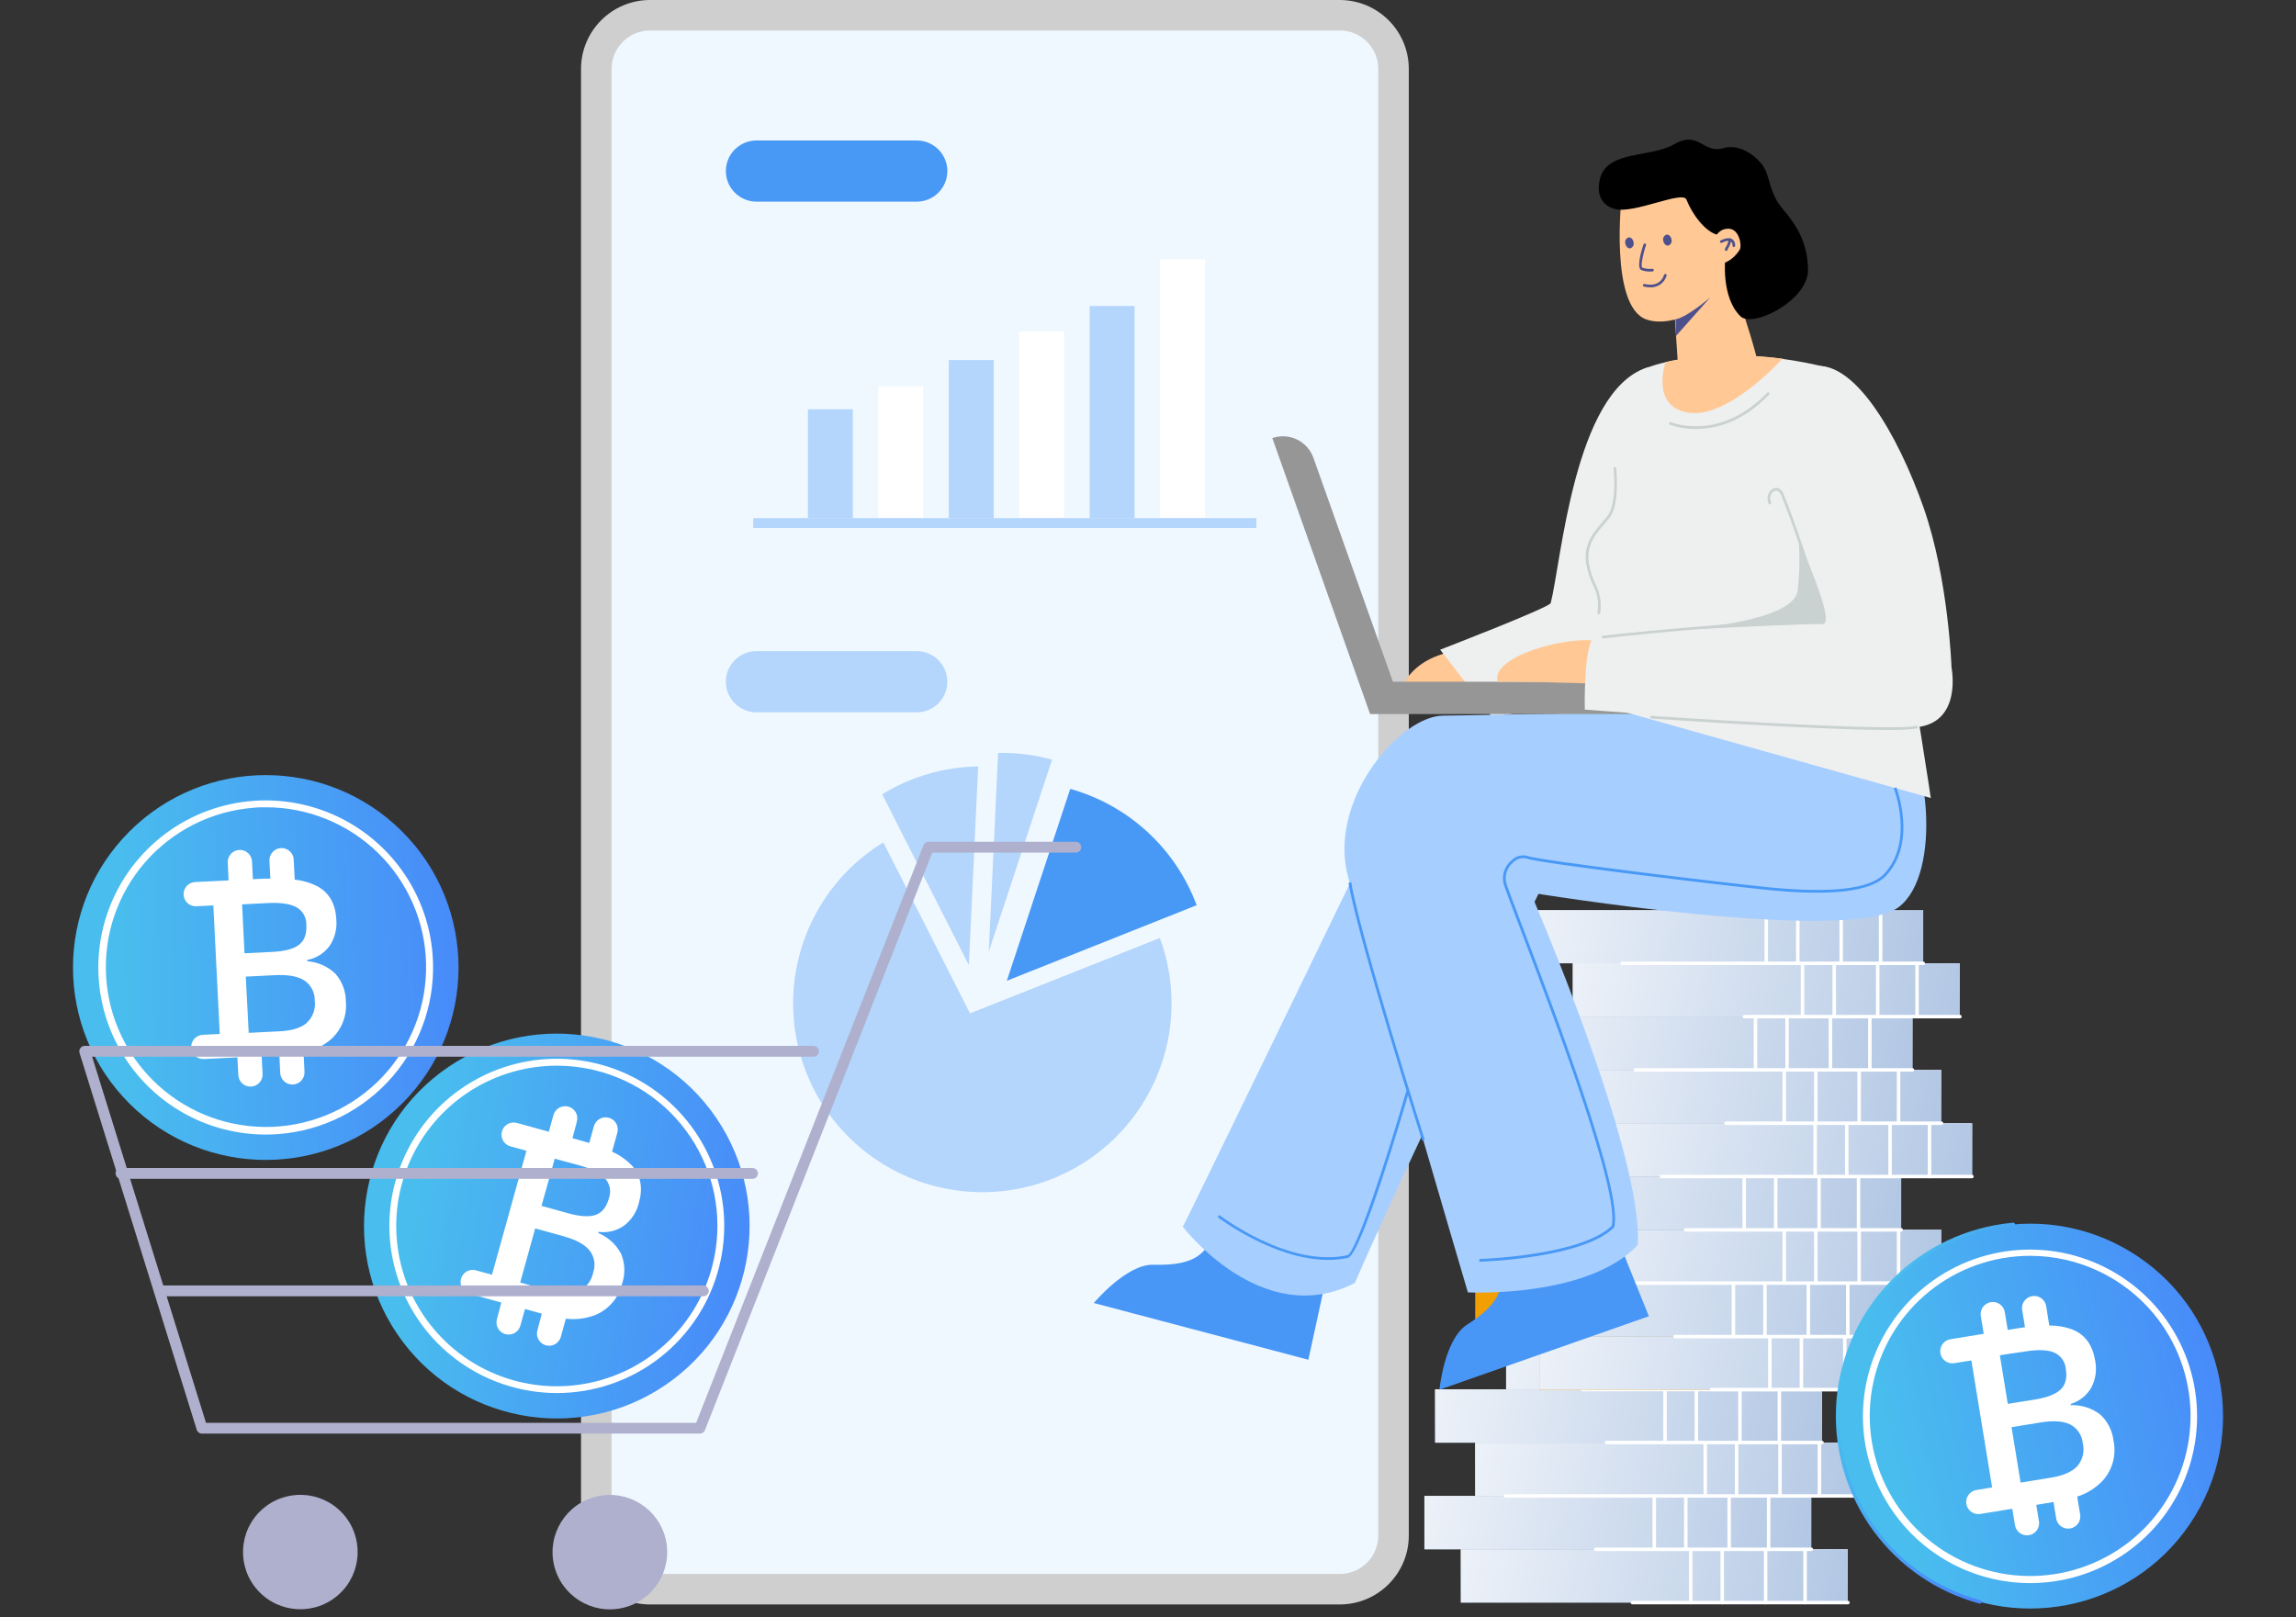 <svg xmlns="http://www.w3.org/2000/svg" width="423" height="298" viewBox="0 0 423 298" fill="none"><rect x="0" y="0" width="423" height="298" fill="#333333" stroke="none"/><g clip-path="url(#clip0_305_41475)"><path d="M246.82 0H119.772C112.743 0 107.045 5.688 107.045 12.705V282.944C107.045 289.961 112.743 295.649 119.772 295.649H246.82C253.849 295.649 259.547 289.961 259.547 282.944V12.705C259.547 5.688 253.849 0 246.82 0Z" fill="#CFCFCF"></path><path d="M253.925 282.944L253.925 12.697C253.925 8.784 250.747 5.612 246.828 5.612L119.772 5.612C115.852 5.612 112.675 8.784 112.675 12.697L112.675 282.944C112.675 286.856 115.852 290.028 119.772 290.028H246.828C250.747 290.028 253.925 286.856 253.925 282.944Z" fill="#EFF8FF"></path><path d="M168.886 37.157H139.375C138.633 37.157 137.899 37.011 137.214 36.728C136.529 36.444 135.907 36.029 135.382 35.506C134.858 34.982 134.442 34.361 134.158 33.677C133.875 32.993 133.729 32.26 133.729 31.52C133.729 30.779 133.875 30.047 134.158 29.363C134.442 28.679 134.858 28.057 135.382 27.534C135.907 27.01 136.529 26.595 137.214 26.312C137.899 26.029 138.633 25.883 139.375 25.883H168.886C170.384 25.883 171.82 26.477 172.879 27.534C173.938 28.591 174.533 30.025 174.533 31.52C174.533 32.26 174.387 32.993 174.103 33.677C173.819 34.361 173.403 34.982 172.879 35.506C172.354 36.029 171.732 36.444 171.047 36.728C170.362 37.011 169.628 37.157 168.886 37.157Z" fill="#4898F6"></path><path d="M168.886 131.259H139.375C138.633 131.259 137.899 131.113 137.214 130.83C136.529 130.547 135.907 130.132 135.382 129.608C134.858 129.085 134.442 128.463 134.158 127.779C133.875 127.096 133.729 126.363 133.729 125.622C133.729 124.882 133.875 124.149 134.158 123.465C134.442 122.781 134.858 122.16 135.382 121.636C135.907 121.113 136.529 120.698 137.214 120.414C137.899 120.131 138.633 119.985 139.375 119.985H168.886C170.384 119.985 171.82 120.579 172.879 121.636C173.938 122.693 174.533 124.127 174.533 125.622C174.533 126.363 174.387 127.096 174.103 127.779C173.819 128.463 173.403 129.085 172.879 129.608C172.354 130.132 171.732 130.547 171.047 130.83C170.362 131.113 169.628 131.259 168.886 131.259Z" fill="#B4D5FC"></path><path d="M157.122 75.411H148.852V95.47H157.122V75.411Z" fill="#B4D5FC"></path><path d="M170.093 71.182H161.823V95.47H170.093V71.182Z" fill="white"></path><path d="M183.072 66.35H174.802V95.47H183.072V66.35Z" fill="#B4D5FC"></path><path d="M196.043 61.079H187.773V95.47H196.043V61.079Z" fill="white"></path><path d="M209.023 56.386H200.753V95.47H209.023V56.386Z" fill="#B4D5FC"></path><path d="M221.995 47.788H213.725V95.478H221.995V47.788Z" fill="white"></path><path d="M231.453 95.47H138.772V97.292H231.453V95.47Z" fill="#B4D5FC"></path><path d="M215.834 184.887C215.833 190.955 214.243 196.917 211.221 202.182C208.199 207.447 203.851 211.831 198.608 214.9C193.364 217.969 187.408 219.616 181.33 219.677C175.253 219.739 169.264 218.212 163.96 215.25C158.656 212.287 154.219 207.991 151.092 202.788C147.964 197.586 146.253 191.657 146.129 185.59C146.006 179.524 147.473 173.53 150.386 168.204C153.299 162.879 157.556 158.406 162.735 155.23L178.705 186.734L213.692 172.841C215.112 176.699 215.838 180.777 215.834 184.887Z" fill="#B4D5FC"></path><path d="M193.827 139.979L182.168 175.338L183.887 138.735H184.441C187.612 138.72 190.77 139.139 193.827 139.979Z" fill="#B4D5FC"></path><path d="M220.462 166.798L185.492 180.723L197.176 145.364C202.475 146.853 207.346 149.57 211.393 153.294C215.439 157.019 218.547 161.646 220.462 166.798Z" fill="#4898F6"></path><path d="M180.212 141.231L178.493 177.835L162.531 146.364C167.854 143.095 173.963 141.321 180.212 141.231Z" fill="#B4D5FC"></path><path d="M122.549 255.243C138.77 244.234 142.98 222.181 131.952 205.987C120.924 189.793 98.834 185.59 82.612 196.6C66.391 207.609 62.181 229.662 73.209 245.856C84.237 262.05 106.327 266.253 122.549 255.243Z" fill="url(#paint0_linear_305_41475)"></path><path d="M102.67 256.695C100.135 256.694 97.609 256.385 95.149 255.775C89.227 254.307 83.874 251.119 79.767 246.613C75.66 242.107 72.984 236.487 72.078 230.463C71.171 224.438 72.075 218.281 74.674 212.769C77.273 207.258 81.452 202.64 86.681 199.499C91.909 196.359 97.954 194.837 104.049 195.127C110.144 195.416 116.017 197.504 120.923 201.126C125.83 204.748 129.55 209.741 131.613 215.474C133.677 221.207 133.99 227.422 132.515 233.334C130.86 239.991 127.025 245.906 121.617 250.139C116.21 254.372 109.541 256.679 102.67 256.695ZM102.548 196.372C97.004 196.379 91.575 197.94 86.877 200.878C82.179 203.815 78.403 208.011 75.978 212.988C73.553 217.964 72.578 223.52 73.163 229.023C73.748 234.526 75.869 239.755 79.286 244.112C82.703 248.47 87.277 251.781 92.488 253.67C97.698 255.558 103.335 255.947 108.757 254.792C114.178 253.637 119.165 250.985 123.149 247.137C127.134 243.29 129.956 238.403 131.293 233.033C132.235 229.27 132.425 225.358 131.852 221.522C131.279 217.686 129.953 214.001 127.951 210.676C125.95 207.352 123.311 204.455 120.187 202.149C117.062 199.844 113.513 198.177 109.742 197.243C107.388 196.665 104.972 196.373 102.548 196.372Z" fill="white"></path><path d="M114.419 231.023C113.503 229.302 112.017 227.951 110.215 227.2L110.272 226.989C111.944 227.219 113.642 226.8 115.014 225.817C116.363 224.767 117.314 223.29 117.711 221.628C118.471 218.917 118.061 216.653 116.48 214.836C115.424 213.731 114.162 212.841 112.765 212.217L113.735 208.72C113.893 208.148 113.818 207.537 113.526 207.02C113.233 206.504 112.747 206.125 112.174 205.966C111.602 205.808 110.989 205.883 110.472 206.175C109.955 206.467 109.575 206.952 109.416 207.524L108.561 210.615C108.243 210.525 107.925 210.42 107.591 210.33L105.465 209.744L106.279 206.67C106.438 206.098 106.363 205.487 106.071 204.97C105.778 204.454 105.292 204.075 104.719 203.916C104.147 203.758 103.534 203.833 103.017 204.125C102.5 204.417 102.12 204.902 101.961 205.474L101.106 208.549L98.181 207.735L95.231 206.922C94.658 206.763 94.046 206.838 93.529 207.13C93.012 207.423 92.632 207.908 92.473 208.48C92.314 209.051 92.389 209.662 92.682 210.179C92.975 210.695 93.461 211.074 94.033 211.233L96.991 212.046L90.636 234.895L87.686 234.082C87.114 233.923 86.501 233.998 85.984 234.29C85.467 234.582 85.087 235.068 84.928 235.639C84.769 236.211 84.844 236.822 85.137 237.339C85.43 237.855 85.916 238.234 86.489 238.393L89.438 239.206L92.363 240.019L91.548 243.086C91.47 243.369 91.448 243.665 91.483 243.956C91.519 244.248 91.612 244.53 91.757 244.785C92.05 245.302 92.536 245.681 93.109 245.839C93.681 245.998 94.293 245.923 94.811 245.631C95.328 245.339 95.708 244.853 95.867 244.282L96.722 241.207L99.818 242.069L99.004 245.144C98.925 245.427 98.903 245.723 98.939 246.014C98.975 246.306 99.067 246.588 99.212 246.843C99.505 247.36 99.991 247.739 100.564 247.897C101.136 248.056 101.749 247.981 102.266 247.689C102.783 247.397 103.163 246.911 103.322 246.34L104.251 242.988C106.144 243.222 108.065 242.967 109.832 242.248C111.033 241.719 112.094 240.917 112.93 239.905C113.766 238.894 114.354 237.702 114.647 236.424C115.222 234.655 115.141 232.738 114.419 231.023ZM106.646 214.706C108.976 215.357 110.59 216.154 111.478 217.146C111.917 217.633 112.216 218.231 112.341 218.874C112.466 219.518 112.412 220.183 112.187 220.799C111.738 222.425 110.916 223.458 109.742 223.865C108.569 224.272 106.891 224.174 104.731 223.58L99.761 222.206L102.206 213.502L104.071 214.023L106.646 214.706ZM106.54 237.953C105.215 238.496 103.471 238.458 101.309 237.839L97.7 236.847L95.834 236.327L98.604 226.354L103.827 227.802C106.108 228.437 107.703 229.304 108.61 230.405C109.059 230.978 109.355 231.655 109.472 232.373C109.589 233.091 109.522 233.827 109.278 234.513C109.133 235.264 108.809 235.97 108.332 236.569C107.856 237.168 107.241 237.643 106.54 237.953Z" fill="white"></path><path d="M74.076 203.355C87.946 189.508 87.946 167.058 74.076 153.212C60.207 139.365 37.719 139.365 23.849 153.212C9.979 167.058 9.979 189.508 23.849 203.355C37.719 217.201 60.207 217.201 74.076 203.355Z" fill="url(#paint1_linear_305_41475)"></path><path d="M48.919 209.062C42.921 209.056 37.055 207.304 32.039 204.02C27.024 200.736 23.076 196.063 20.68 190.574C18.284 185.084 17.543 179.017 18.549 173.113C19.554 167.21 22.262 161.728 26.341 157.338C30.421 152.947 35.694 149.84 41.514 148.396C47.336 146.952 53.452 147.234 59.115 149.207C64.778 151.181 69.742 154.76 73.398 159.507C77.055 164.253 79.245 169.962 79.702 175.932C80.011 179.963 79.522 184.015 78.262 187.857C77.002 191.7 74.997 195.256 72.36 198.325C69.723 201.393 66.507 203.912 62.894 205.739C59.282 207.566 55.344 208.665 51.307 208.973C50.508 209.03 49.71 209.062 48.919 209.062ZM48.96 148.756C48.21 148.756 47.461 148.756 46.703 148.846C39 149.447 31.84 153.041 26.762 158.855C21.685 164.67 19.095 172.241 19.549 179.942C20.004 187.642 23.466 194.857 29.192 200.037C34.918 205.216 42.451 207.946 50.172 207.64C57.893 207.334 65.185 204.016 70.482 198.4C75.779 192.783 78.657 185.317 78.498 177.605C78.34 169.892 75.156 162.55 69.633 157.156C64.11 151.761 56.687 148.745 48.96 148.756Z" fill="white"></path><path d="M61.792 179.421C60.378 178.077 58.541 177.264 56.594 177.119V176.891C58.253 176.585 59.731 175.657 60.725 174.296C61.677 172.874 62.114 171.169 61.964 169.465C61.828 166.64 60.722 164.622 58.648 163.413C57.298 162.694 55.819 162.246 54.297 162.095L54.117 158.476C54.113 158.175 54.048 157.879 53.927 157.604C53.805 157.329 53.63 157.082 53.41 156.876C53.191 156.671 52.932 156.512 52.65 156.408C52.368 156.304 52.067 156.258 51.767 156.273C51.466 156.288 51.172 156.363 50.901 156.494C50.63 156.625 50.389 156.808 50.191 157.034C49.992 157.261 49.842 157.524 49.748 157.809C49.654 158.095 49.619 158.396 49.644 158.695L49.807 161.9C49.473 161.9 49.139 161.9 48.789 161.9L46.589 162.006L46.434 158.817C46.43 158.517 46.365 158.221 46.243 157.946C46.122 157.671 45.946 157.424 45.727 157.218C45.508 157.012 45.249 156.853 44.967 156.75C44.684 156.646 44.384 156.6 44.084 156.615C43.783 156.63 43.489 156.705 43.218 156.835C42.947 156.966 42.705 157.15 42.507 157.376C42.309 157.602 42.159 157.866 42.065 158.151C41.971 158.436 41.935 158.738 41.961 159.037L42.116 162.226L39.085 162.38L36.029 162.526C35.728 162.531 35.431 162.595 35.156 162.717C34.881 162.838 34.633 163.013 34.427 163.232C34.221 163.451 34.062 163.709 33.958 163.991C33.854 164.273 33.808 164.573 33.823 164.873C33.838 165.173 33.913 165.467 34.044 165.737C34.175 166.008 34.359 166.249 34.586 166.447C34.812 166.644 35.076 166.795 35.362 166.888C35.648 166.982 35.949 167.017 36.249 166.992L39.305 166.838L40.486 190.524L37.422 190.679C37.122 190.684 36.826 190.75 36.552 190.872C36.278 190.994 36.031 191.17 35.826 191.389C35.621 191.609 35.462 191.867 35.359 192.148C35.257 192.43 35.211 192.73 35.227 193.029C35.242 193.328 35.317 193.622 35.449 193.891C35.58 194.161 35.764 194.402 35.99 194.599C36.216 194.796 36.48 194.946 36.765 195.04C37.05 195.134 37.351 195.169 37.651 195.144L40.706 194.99L43.737 194.835L43.9 198.024C43.904 198.324 43.969 198.62 44.09 198.895C44.212 199.17 44.388 199.417 44.607 199.623C44.826 199.828 45.085 199.988 45.367 200.091C45.65 200.195 45.95 200.241 46.251 200.226C46.551 200.211 46.845 200.136 47.116 200.006C47.387 199.875 47.629 199.691 47.827 199.465C48.025 199.239 48.175 198.975 48.269 198.69C48.363 198.405 48.398 198.103 48.373 197.804L48.21 194.615L51.469 194.461L51.624 197.641C51.628 197.942 51.693 198.238 51.815 198.513C51.936 198.788 52.112 199.035 52.331 199.241C52.55 199.446 52.809 199.605 53.091 199.709C53.374 199.813 53.674 199.859 53.974 199.844C54.275 199.829 54.569 199.754 54.84 199.623C55.111 199.492 55.353 199.309 55.551 199.082C55.749 198.856 55.899 198.593 55.993 198.308C56.087 198.022 56.123 197.721 56.097 197.422L55.926 193.948C57.793 193.577 59.534 192.737 60.986 191.508C61.96 190.63 62.714 189.536 63.188 188.314C63.662 187.092 63.843 185.776 63.715 184.472C63.701 182.613 63.019 180.82 61.792 179.421ZM49.269 166.406C51.714 166.284 53.465 166.545 54.614 167.171C55.187 167.496 55.66 167.97 55.981 168.544C56.303 169.117 56.461 169.768 56.439 170.425C56.526 172.117 56.073 173.342 55.079 174.101C54.085 174.86 52.455 175.294 50.19 175.403L45.049 175.663L44.601 166.642L46.54 166.545L49.269 166.406ZM56.505 188.507C55.418 189.418 53.751 189.927 51.502 190.036L47.754 190.223L45.823 190.321L45.285 179.958L50.695 179.689C53.066 179.576 54.851 179.893 56.056 180.657C56.662 181.06 57.157 181.609 57.494 182.253C57.832 182.897 58.002 183.615 57.987 184.342C58.091 185.1 58.01 185.872 57.752 186.593C57.494 187.313 57.066 187.961 56.505 188.482V188.507Z" fill="white"></path><path d="M128.939 264.17H37.203C36.99 264.171 36.782 264.103 36.611 263.977C36.439 263.851 36.312 263.674 36.249 263.47L14.65 194.014C14.606 193.864 14.597 193.706 14.623 193.552C14.65 193.398 14.712 193.253 14.805 193.127C14.898 192.999 15.021 192.896 15.162 192.825C15.304 192.754 15.461 192.718 15.619 192.72H149.781C149.919 192.708 150.059 192.724 150.191 192.769C150.323 192.813 150.444 192.884 150.547 192.978C150.65 193.072 150.732 193.186 150.788 193.313C150.844 193.44 150.873 193.578 150.873 193.717C150.873 193.856 150.844 193.993 150.788 194.12C150.732 194.247 150.65 194.362 150.547 194.455C150.444 194.549 150.323 194.62 150.191 194.665C150.059 194.709 149.919 194.726 149.781 194.713H16.972L37.952 262.177H128.254L170.142 155.751C170.216 155.565 170.344 155.406 170.51 155.293C170.675 155.18 170.87 155.118 171.071 155.116H198.105C198.244 155.104 198.383 155.12 198.515 155.165C198.647 155.209 198.769 155.28 198.871 155.374C198.974 155.468 199.056 155.582 199.112 155.709C199.169 155.836 199.198 155.974 199.198 156.113C199.198 156.252 199.169 156.389 199.112 156.516C199.056 156.644 198.974 156.758 198.871 156.851C198.769 156.945 198.647 157.017 198.515 157.061C198.383 157.105 198.244 157.122 198.105 157.109H171.755L129.867 263.544C129.793 263.729 129.664 263.887 129.499 263.999C129.333 264.11 129.138 264.17 128.939 264.17Z" fill="#AFB0CD"></path><path d="M114.73 296.281C120.412 294.973 123.957 289.314 122.647 283.64C121.338 277.967 115.669 274.428 109.986 275.736C104.303 277.043 100.758 282.703 102.068 288.376C103.378 294.049 109.047 297.588 114.73 296.281Z" fill="#AFB0CD"></path><path d="M62.457 293.772C66.761 289.844 67.061 283.176 63.127 278.878C59.192 274.581 52.513 274.282 48.208 278.21C43.904 282.138 43.604 288.806 47.538 293.103C51.473 297.4 58.152 297.7 62.457 293.772Z" fill="#AFB0CD"></path><path d="M138.683 217.22H22.211C21.962 217.198 21.73 217.083 21.561 216.899C21.392 216.714 21.299 216.474 21.299 216.224C21.299 215.974 21.392 215.734 21.561 215.549C21.73 215.365 21.962 215.25 22.211 215.228H138.724C138.973 215.25 139.205 215.365 139.374 215.549C139.542 215.734 139.636 215.974 139.636 216.224C139.636 216.474 139.542 216.714 139.374 216.899C139.205 217.083 138.973 217.198 138.724 217.22H138.683Z" fill="#AFB0CD"></path><path d="M129.672 238.865H29.332C29.083 238.842 28.851 238.728 28.682 238.543C28.514 238.359 28.42 238.118 28.42 237.868C28.42 237.619 28.514 237.378 28.682 237.194C28.851 237.009 29.083 236.895 29.332 236.872H129.672C129.921 236.895 130.153 237.009 130.321 237.194C130.49 237.378 130.584 237.619 130.584 237.868C130.584 238.118 130.49 238.359 130.321 238.543C130.153 238.728 129.921 238.842 129.672 238.865Z" fill="#AFB0CD"></path><path d="M340.405 285.482H269.137V295.3H340.405V285.482Z" fill="url(#paint2_linear_305_41475)"></path><path d="M340.405 285.482H269.137V295.3H340.405V285.482Z" fill="url(#paint3_linear_305_41475)"></path><path d="M340.405 295.625H300.701C300.625 295.613 300.555 295.574 300.505 295.515C300.454 295.456 300.427 295.381 300.427 295.304C300.427 295.226 300.454 295.152 300.505 295.093C300.555 295.034 300.625 294.995 300.701 294.983H340.405C340.452 294.975 340.5 294.978 340.545 294.991C340.59 295.003 340.632 295.026 340.668 295.056C340.704 295.087 340.733 295.125 340.753 295.168C340.772 295.21 340.783 295.257 340.783 295.304C340.783 295.351 340.772 295.397 340.753 295.44C340.733 295.483 340.704 295.521 340.668 295.551C340.632 295.582 340.59 295.604 340.545 295.617C340.5 295.63 340.452 295.633 340.405 295.625Z" fill="white"></path><path d="M311.489 295.625C311.404 295.625 311.322 295.592 311.261 295.533C311.2 295.474 311.165 295.393 311.163 295.308V285.482C311.175 285.406 311.214 285.336 311.273 285.286C311.332 285.236 311.407 285.208 311.485 285.208C311.562 285.208 311.637 285.236 311.696 285.286C311.755 285.336 311.795 285.406 311.807 285.482V295.308C311.805 295.392 311.771 295.471 311.711 295.53C311.652 295.589 311.573 295.623 311.489 295.625Z" fill="white"></path><path d="M317.299 295.626C317.214 295.626 317.132 295.592 317.071 295.533C317.01 295.474 316.975 295.393 316.973 295.308V285.482C316.973 285.44 316.981 285.398 316.998 285.359C317.014 285.32 317.038 285.285 317.069 285.255C317.099 285.226 317.135 285.202 317.174 285.187C317.214 285.171 317.256 285.164 317.299 285.165C317.341 285.164 317.382 285.171 317.421 285.187C317.461 285.203 317.496 285.226 317.526 285.256C317.555 285.285 317.579 285.321 317.594 285.36C317.61 285.399 317.617 285.44 317.616 285.482V295.308C317.616 295.392 317.583 295.473 317.523 295.533C317.464 295.592 317.383 295.626 317.299 295.626Z" fill="white"></path><path d="M325.291 295.625C325.206 295.625 325.124 295.592 325.063 295.533C325.002 295.474 324.967 295.393 324.965 295.308V285.482C324.977 285.406 325.016 285.336 325.075 285.286C325.134 285.236 325.209 285.208 325.287 285.208C325.364 285.208 325.439 285.236 325.498 285.286C325.557 285.336 325.596 285.406 325.609 285.482V295.308C325.606 295.392 325.572 295.471 325.513 295.53C325.454 295.589 325.374 295.623 325.291 295.625Z" fill="white"></path><path d="M332.551 295.626C332.467 295.626 332.386 295.592 332.327 295.533C332.267 295.473 332.234 295.392 332.234 295.308V285.482C332.232 285.44 332.24 285.399 332.255 285.36C332.271 285.321 332.294 285.285 332.324 285.256C332.354 285.226 332.389 285.203 332.428 285.187C332.467 285.171 332.509 285.164 332.551 285.165C332.594 285.164 332.636 285.171 332.675 285.187C332.715 285.202 332.751 285.226 332.781 285.255C332.812 285.285 332.836 285.32 332.852 285.359C332.869 285.398 332.877 285.44 332.877 285.482V295.308C332.875 295.393 332.84 295.474 332.779 295.533C332.718 295.592 332.636 295.626 332.551 295.626Z" fill="white"></path><path d="M333.691 275.664H262.423V285.482H333.691V275.664Z" fill="url(#paint4_linear_305_41475)"></path><path d="M333.691 275.664H262.423V285.482H333.691V275.664Z" fill="url(#paint5_linear_305_41475)"></path><path d="M333.716 285.807H293.996C293.909 285.807 293.826 285.772 293.765 285.711C293.704 285.65 293.67 285.568 293.67 285.481C293.67 285.439 293.678 285.397 293.695 285.358C293.711 285.319 293.735 285.284 293.766 285.254C293.796 285.225 293.832 285.201 293.872 285.186C293.911 285.17 293.953 285.163 293.996 285.164H333.716C333.801 285.164 333.881 285.198 333.941 285.257C334.001 285.317 334.034 285.397 334.034 285.481C334.034 285.566 334.001 285.648 333.941 285.709C333.882 285.769 333.801 285.805 333.716 285.807Z" fill="white"></path><path d="M304.775 285.807C304.689 285.807 304.606 285.773 304.545 285.712C304.484 285.651 304.449 285.568 304.449 285.482V275.664C304.442 275.617 304.445 275.57 304.457 275.524C304.47 275.479 304.493 275.437 304.523 275.401C304.554 275.366 304.592 275.337 304.635 275.317C304.678 275.297 304.724 275.287 304.771 275.287C304.818 275.287 304.865 275.297 304.908 275.317C304.951 275.337 304.989 275.366 305.019 275.401C305.05 275.437 305.072 275.479 305.085 275.524C305.098 275.57 305.1 275.617 305.093 275.664V285.482C305.093 285.566 305.06 285.648 305.001 285.709C304.941 285.77 304.86 285.805 304.775 285.807Z" fill="white"></path><path d="M310.585 285.807C310.498 285.807 310.415 285.773 310.354 285.712C310.293 285.651 310.259 285.568 310.259 285.482V275.664C310.259 275.578 310.293 275.495 310.354 275.434C310.415 275.373 310.498 275.339 310.585 275.339C310.627 275.339 310.669 275.347 310.708 275.364C310.747 275.38 310.783 275.404 310.812 275.435C310.842 275.465 310.865 275.501 310.881 275.54C310.896 275.58 310.904 275.622 310.902 275.664V285.482C310.904 285.524 310.896 285.567 310.881 285.606C310.865 285.645 310.842 285.681 310.812 285.712C310.783 285.742 310.747 285.766 310.708 285.783C310.669 285.799 310.627 285.807 310.585 285.807Z" fill="white"></path><path d="M318.577 285.807C318.491 285.807 318.408 285.773 318.347 285.712C318.285 285.651 318.251 285.568 318.251 285.482V275.664C318.244 275.617 318.246 275.57 318.259 275.524C318.272 275.479 318.294 275.437 318.325 275.401C318.356 275.366 318.394 275.337 318.436 275.317C318.479 275.297 318.526 275.287 318.573 275.287C318.62 275.287 318.667 275.297 318.71 275.317C318.752 275.337 318.79 275.366 318.821 275.401C318.852 275.437 318.874 275.479 318.887 275.524C318.9 275.57 318.902 275.617 318.895 275.664V285.482C318.895 285.566 318.862 285.648 318.802 285.709C318.743 285.77 318.662 285.805 318.577 285.807Z" fill="white"></path><path d="M325.837 285.807C325.795 285.807 325.753 285.799 325.714 285.783C325.675 285.766 325.639 285.742 325.61 285.712C325.58 285.681 325.557 285.645 325.541 285.606C325.526 285.567 325.519 285.524 325.52 285.482V275.664C325.519 275.622 325.526 275.58 325.541 275.54C325.557 275.501 325.58 275.465 325.61 275.435C325.639 275.404 325.675 275.38 325.714 275.364C325.753 275.347 325.795 275.339 325.837 275.339C325.924 275.339 326.007 275.373 326.068 275.434C326.129 275.495 326.163 275.578 326.163 275.664V285.482C326.163 285.568 326.129 285.651 326.068 285.712C326.007 285.773 325.924 285.807 325.837 285.807Z" fill="white"></path><path d="M343.053 265.838H271.784V275.656H343.053V265.838Z" fill="url(#paint6_linear_305_41475)"></path><path d="M343.053 265.838H271.784V275.656H343.053V265.838Z" fill="url(#paint7_linear_305_41475)"></path><path d="M343.053 275.981H277.398C277.351 275.988 277.304 275.985 277.258 275.973C277.213 275.96 277.171 275.937 277.135 275.907C277.099 275.876 277.07 275.838 277.05 275.796C277.031 275.753 277.021 275.706 277.021 275.659C277.021 275.612 277.031 275.566 277.05 275.523C277.07 275.48 277.099 275.442 277.135 275.412C277.171 275.381 277.213 275.359 277.258 275.346C277.304 275.333 277.351 275.331 277.398 275.338H343.053C343.099 275.331 343.147 275.333 343.192 275.346C343.238 275.359 343.28 275.381 343.315 275.412C343.351 275.442 343.38 275.48 343.4 275.523C343.42 275.566 343.43 275.612 343.43 275.659C343.43 275.706 343.42 275.753 343.4 275.796C343.38 275.838 343.351 275.876 343.315 275.907C343.28 275.937 343.238 275.96 343.192 275.973C343.147 275.985 343.099 275.988 343.053 275.981Z" fill="white"></path><path d="M314.161 275.981C314.077 275.979 313.997 275.945 313.938 275.886C313.879 275.826 313.845 275.747 313.843 275.664V265.838C313.855 265.761 313.894 265.692 313.953 265.641C314.012 265.591 314.087 265.563 314.165 265.563C314.242 265.563 314.317 265.591 314.376 265.641C314.435 265.692 314.474 265.761 314.486 265.838V275.664C314.484 275.748 314.449 275.829 314.388 275.888C314.327 275.948 314.246 275.981 314.161 275.981Z" fill="white"></path><path d="M319.946 275.981C319.861 275.981 319.779 275.948 319.718 275.888C319.658 275.829 319.622 275.748 319.62 275.664V265.838C319.632 265.761 319.671 265.692 319.73 265.641C319.789 265.591 319.864 265.563 319.942 265.563C320.019 265.563 320.094 265.591 320.153 265.641C320.212 265.692 320.252 265.761 320.264 265.838V275.664C320.262 275.747 320.228 275.826 320.168 275.886C320.109 275.945 320.03 275.979 319.946 275.981Z" fill="white"></path><path d="M327.93 275.981C327.846 275.979 327.767 275.945 327.708 275.886C327.649 275.826 327.614 275.747 327.612 275.664V265.838C327.625 265.761 327.664 265.692 327.723 265.641C327.782 265.591 327.857 265.563 327.934 265.563C328.012 265.563 328.087 265.591 328.146 265.641C328.205 265.692 328.244 265.761 328.256 265.838V275.664C328.254 275.748 328.219 275.829 328.158 275.888C328.097 275.948 328.015 275.981 327.93 275.981Z" fill="white"></path><path d="M335.198 275.981C335.113 275.981 335.031 275.948 334.97 275.889C334.909 275.829 334.874 275.749 334.872 275.664V265.838C334.872 265.796 334.881 265.754 334.897 265.715C334.913 265.676 334.938 265.64 334.968 265.611C334.998 265.581 335.034 265.558 335.074 265.542C335.113 265.527 335.156 265.52 335.198 265.521C335.24 265.519 335.282 265.527 335.321 265.542C335.36 265.558 335.395 265.581 335.425 265.611C335.455 265.641 335.478 265.676 335.494 265.715C335.509 265.754 335.517 265.796 335.516 265.838V275.664C335.516 275.748 335.482 275.829 335.423 275.888C335.363 275.948 335.282 275.981 335.198 275.981Z" fill="white"></path><path d="M335.671 256.021H264.402V265.838H335.671V256.021Z" fill="url(#paint8_linear_305_41475)"></path><path d="M335.671 256.021H264.402V265.838H335.671V256.021Z" fill="url(#paint9_linear_305_41475)"></path><path d="M335.671 266.131H295.967C295.882 266.129 295.801 266.094 295.742 266.033C295.683 265.972 295.649 265.891 295.649 265.806C295.649 265.721 295.683 265.641 295.742 265.581C295.802 265.522 295.883 265.488 295.967 265.488H335.671C335.714 265.487 335.756 265.495 335.795 265.51C335.835 265.526 335.871 265.549 335.901 265.578C335.932 265.608 335.956 265.643 335.972 265.682C335.989 265.721 335.997 265.763 335.997 265.806C335.997 265.892 335.963 265.975 335.902 266.036C335.841 266.097 335.758 266.131 335.671 266.131Z" fill="white"></path><path d="M306.755 266.131C306.668 266.131 306.585 266.097 306.524 266.036C306.463 265.975 306.429 265.892 306.429 265.805V256.02C306.421 255.974 306.424 255.926 306.437 255.881C306.45 255.836 306.472 255.794 306.503 255.758C306.533 255.722 306.571 255.693 306.614 255.673C306.657 255.654 306.704 255.644 306.751 255.644C306.798 255.644 306.844 255.654 306.887 255.673C306.93 255.693 306.968 255.722 306.999 255.758C307.029 255.794 307.052 255.836 307.064 255.881C307.077 255.926 307.08 255.974 307.073 256.02V265.838C307.065 265.917 307.028 265.991 306.969 266.045C306.911 266.099 306.834 266.129 306.755 266.131Z" fill="white"></path><path d="M312.531 266.131C312.445 266.131 312.362 266.097 312.301 266.036C312.239 265.975 312.205 265.892 312.205 265.806V256.021C312.205 255.934 312.239 255.852 312.301 255.791C312.362 255.73 312.445 255.695 312.531 255.695C312.573 255.695 312.615 255.704 312.654 255.72C312.694 255.737 312.729 255.761 312.759 255.791C312.788 255.821 312.811 255.857 312.827 255.897C312.842 255.936 312.85 255.978 312.849 256.021V265.839C312.843 265.918 312.806 265.993 312.747 266.047C312.689 266.102 312.611 266.132 312.531 266.131Z" fill="white"></path><path d="M320.557 266.131C320.47 266.131 320.387 266.097 320.326 266.036C320.265 265.975 320.231 265.892 320.231 265.805V256.02C320.223 255.974 320.226 255.926 320.239 255.881C320.251 255.836 320.274 255.794 320.305 255.758C320.335 255.722 320.373 255.693 320.416 255.673C320.459 255.654 320.505 255.644 320.552 255.644C320.6 255.644 320.646 255.654 320.689 255.673C320.732 255.693 320.77 255.722 320.8 255.758C320.831 255.794 320.853 255.836 320.866 255.881C320.879 255.926 320.882 255.974 320.874 256.02V265.838C320.866 265.917 320.83 265.991 320.771 266.045C320.713 266.099 320.636 266.129 320.557 266.131Z" fill="white"></path><path d="M327.817 266.131C327.774 266.131 327.732 266.123 327.693 266.106C327.654 266.09 327.619 266.066 327.589 266.035C327.56 266.005 327.536 265.969 327.521 265.93C327.505 265.89 327.498 265.848 327.499 265.806V256.02C327.499 255.979 327.507 255.937 327.523 255.899C327.539 255.86 327.563 255.825 327.592 255.796C327.622 255.767 327.657 255.743 327.695 255.727C327.734 255.711 327.775 255.703 327.817 255.703C327.859 255.703 327.9 255.711 327.938 255.727C327.977 255.743 328.012 255.767 328.042 255.796C328.071 255.825 328.094 255.86 328.11 255.899C328.126 255.937 328.135 255.979 328.135 256.02V265.838C328.128 265.918 328.092 265.993 328.033 266.047C327.974 266.101 327.897 266.131 327.817 266.131Z" fill="white"></path><path d="M348.748 246.202H277.479V256.02H348.748V246.202Z" fill="url(#paint10_linear_305_41475)"></path><path d="M348.748 246.202H277.479V256.02H348.748V246.202Z" fill="url(#paint11_linear_305_41475)"></path><path d="M348.756 256.37H291.55C291.508 256.371 291.466 256.364 291.427 256.348C291.388 256.333 291.353 256.309 291.323 256.28C291.293 256.25 291.27 256.215 291.254 256.176C291.239 256.137 291.231 256.095 291.233 256.053C291.231 256.011 291.239 255.968 291.254 255.929C291.27 255.89 291.293 255.854 291.323 255.823C291.352 255.793 291.388 255.769 291.427 255.752C291.466 255.736 291.508 255.728 291.55 255.728H348.756C348.841 255.73 348.922 255.765 348.981 255.826C349.04 255.886 349.074 255.968 349.074 256.053C349.074 256.137 349.04 256.218 348.981 256.277C348.921 256.337 348.84 256.37 348.756 256.37Z" fill="white"></path><path d="M319.864 256.37C319.822 256.371 319.779 256.364 319.74 256.348C319.7 256.333 319.664 256.309 319.634 256.28C319.604 256.25 319.58 256.215 319.563 256.176C319.547 256.137 319.538 256.095 319.538 256.053V246.194C319.54 246.109 319.575 246.029 319.636 245.969C319.697 245.91 319.779 245.877 319.864 245.877C319.948 245.877 320.029 245.91 320.089 245.97C320.148 246.029 320.182 246.11 320.182 246.194V256.02C320.188 256.065 320.184 256.11 320.17 256.153C320.157 256.196 320.134 256.235 320.104 256.269C320.074 256.302 320.037 256.328 319.995 256.346C319.954 256.363 319.909 256.371 319.864 256.37Z" fill="white"></path><path d="M325.641 256.37C325.599 256.371 325.557 256.364 325.518 256.348C325.479 256.332 325.444 256.309 325.414 256.279C325.384 256.25 325.361 256.214 325.345 256.175C325.33 256.136 325.322 256.095 325.323 256.053V246.194C325.323 246.11 325.357 246.029 325.416 245.97C325.476 245.91 325.557 245.877 325.641 245.877C325.725 245.877 325.806 245.91 325.866 245.97C325.925 246.029 325.959 246.11 325.959 246.194V256.02C325.965 256.065 325.961 256.11 325.948 256.153C325.934 256.196 325.912 256.235 325.881 256.269C325.851 256.302 325.814 256.328 325.772 256.346C325.731 256.363 325.686 256.371 325.641 256.37Z" fill="white"></path><path d="M333.634 256.37C333.591 256.371 333.549 256.364 333.509 256.348C333.47 256.333 333.434 256.309 333.404 256.28C333.373 256.25 333.349 256.215 333.333 256.176C333.316 256.137 333.308 256.095 333.308 256.053V246.194C333.31 246.109 333.345 246.029 333.406 245.969C333.467 245.91 333.548 245.877 333.634 245.877C333.718 245.877 333.799 245.91 333.858 245.97C333.918 246.029 333.951 246.11 333.951 246.194V256.02C333.957 256.065 333.953 256.11 333.94 256.153C333.927 256.196 333.904 256.235 333.874 256.269C333.843 256.302 333.806 256.328 333.765 256.346C333.723 256.363 333.679 256.371 333.634 256.37Z" fill="white"></path><path d="M340.894 256.37C340.81 256.37 340.729 256.336 340.669 256.277C340.61 256.217 340.576 256.137 340.576 256.052V246.194C340.588 246.118 340.627 246.048 340.686 245.998C340.745 245.948 340.82 245.92 340.898 245.92C340.976 245.92 341.051 245.948 341.11 245.998C341.168 246.048 341.208 246.118 341.22 246.194V256.02C341.224 256.065 341.219 256.11 341.205 256.153C341.191 256.196 341.167 256.236 341.136 256.269C341.106 256.302 341.068 256.328 341.026 256.345C340.984 256.363 340.939 256.371 340.894 256.37Z" fill="white"></path><path d="M343.053 236.377H271.784V246.195H343.053V236.377Z" fill="#F29F04"></path><path d="M343.053 246.52H303.349C303.272 246.508 303.203 246.468 303.152 246.41C303.102 246.351 303.074 246.276 303.074 246.198C303.074 246.121 303.102 246.046 303.152 245.987C303.203 245.928 303.272 245.889 303.349 245.877H343.053C343.099 245.87 343.147 245.872 343.192 245.885C343.238 245.898 343.28 245.92 343.316 245.951C343.352 245.981 343.38 246.019 343.4 246.062C343.42 246.105 343.43 246.151 343.43 246.198C343.43 246.245 343.42 246.292 343.4 246.335C343.38 246.377 343.352 246.415 343.316 246.446C343.28 246.476 343.238 246.499 343.192 246.512C343.147 246.524 343.099 246.527 343.053 246.52Z" fill="white"></path><path d="M314.161 246.52C314.076 246.518 313.995 246.483 313.936 246.422C313.876 246.361 313.843 246.279 313.843 246.194V236.377C313.836 236.33 313.838 236.283 313.851 236.237C313.864 236.192 313.886 236.15 313.917 236.114C313.947 236.078 313.985 236.05 314.028 236.03C314.071 236.01 314.118 236 314.165 236C314.212 236 314.259 236.01 314.301 236.03C314.344 236.05 314.382 236.078 314.413 236.114C314.443 236.15 314.466 236.192 314.479 236.237C314.491 236.283 314.494 236.33 314.487 236.377V246.194C314.487 246.281 314.452 246.364 314.391 246.425C314.33 246.486 314.247 246.52 314.161 246.52Z" fill="white"></path><path d="M319.945 246.52C319.859 246.52 319.776 246.486 319.715 246.425C319.654 246.364 319.619 246.281 319.619 246.194V236.377C319.612 236.33 319.615 236.283 319.627 236.237C319.64 236.192 319.663 236.15 319.693 236.114C319.724 236.078 319.762 236.05 319.805 236.03C319.847 236.01 319.894 236 319.941 236C319.988 236 320.035 236.01 320.078 236.03C320.12 236.05 320.158 236.078 320.189 236.114C320.22 236.15 320.242 236.192 320.255 236.237C320.268 236.283 320.27 236.33 320.263 236.377V246.194C320.263 246.279 320.23 246.361 320.17 246.422C320.111 246.483 320.03 246.518 319.945 246.52Z" fill="white"></path><path d="M327.93 246.52C327.845 246.518 327.764 246.483 327.705 246.422C327.646 246.361 327.612 246.279 327.612 246.194V236.377C327.605 236.33 327.608 236.283 327.621 236.237C327.633 236.192 327.656 236.15 327.686 236.114C327.717 236.078 327.755 236.05 327.798 236.03C327.841 236.01 327.887 236 327.934 236C327.981 236 328.028 236.01 328.071 236.03C328.114 236.05 328.152 236.078 328.182 236.114C328.213 236.15 328.235 236.192 328.248 236.237C328.261 236.283 328.264 236.33 328.256 236.377V246.194C328.256 246.281 328.222 246.364 328.161 246.425C328.1 246.486 328.017 246.52 327.93 246.52Z" fill="white"></path><path d="M335.198 246.52C335.112 246.52 335.029 246.486 334.968 246.425C334.906 246.364 334.872 246.281 334.872 246.195V236.377C334.872 236.291 334.906 236.208 334.968 236.147C335.029 236.086 335.112 236.052 335.198 236.052C335.24 236.052 335.282 236.06 335.321 236.077C335.361 236.093 335.396 236.117 335.426 236.148C335.455 236.178 335.478 236.214 335.494 236.253C335.509 236.293 335.517 236.335 335.516 236.377V246.195C335.517 246.237 335.509 246.279 335.494 246.319C335.478 246.358 335.455 246.394 335.426 246.425C335.396 246.455 335.361 246.479 335.321 246.495C335.282 246.512 335.24 246.52 335.198 246.52Z" fill="white"></path><path d="M354.99 246.26H283.722V256.078H354.99V246.26Z" fill="#F29F04"></path><path d="M354.99 246.26H283.722V256.078H354.99V246.26Z" fill="url(#paint12_linear_305_41475)"></path><path d="M354.99 256.37H315.286C315.21 256.358 315.14 256.319 315.09 256.26C315.039 256.201 315.012 256.126 315.012 256.049C315.012 255.972 315.039 255.897 315.09 255.838C315.14 255.779 315.21 255.74 315.286 255.728H354.99C355.037 255.72 355.085 255.723 355.13 255.736C355.175 255.749 355.217 255.771 355.253 255.801C355.289 255.832 355.318 255.87 355.338 255.913C355.357 255.955 355.368 256.002 355.368 256.049C355.368 256.096 355.357 256.143 355.338 256.185C355.318 256.228 355.289 256.266 355.253 256.297C355.217 256.327 355.175 256.349 355.13 256.362C355.085 256.375 355.037 256.378 354.99 256.37Z" fill="white"></path><path d="M326.066 256.37C325.981 256.368 325.9 256.333 325.841 256.272C325.781 256.211 325.748 256.13 325.748 256.045V246.259C325.76 246.183 325.799 246.113 325.858 246.063C325.917 246.013 325.992 245.985 326.07 245.985C326.147 245.985 326.222 246.013 326.281 246.063C326.34 246.113 326.38 246.183 326.392 246.259V256.077C326.384 256.158 326.346 256.232 326.285 256.287C326.225 256.341 326.147 256.37 326.066 256.37Z" fill="white"></path><path d="M331.884 256.37C331.797 256.37 331.714 256.336 331.653 256.275C331.592 256.214 331.558 256.131 331.558 256.045V246.26C331.558 246.217 331.566 246.175 331.583 246.136C331.599 246.097 331.623 246.062 331.654 246.032C331.684 246.003 331.72 245.98 331.759 245.964C331.799 245.949 331.841 245.941 331.884 245.942C331.926 245.941 331.967 245.949 332.006 245.964C332.045 245.98 332.081 246.003 332.111 246.033C332.14 246.063 332.164 246.098 332.179 246.137C332.195 246.176 332.202 246.218 332.201 246.26V256.078C332.195 256.157 332.159 256.232 332.1 256.286C332.041 256.341 331.964 256.371 331.884 256.37Z" fill="white"></path><path d="M339.876 256.37C339.789 256.37 339.706 256.336 339.645 256.275C339.584 256.214 339.55 256.131 339.55 256.045V246.259C339.562 246.183 339.601 246.113 339.66 246.063C339.719 246.013 339.794 245.985 339.872 245.985C339.949 245.985 340.024 246.013 340.083 246.063C340.142 246.113 340.181 246.183 340.193 246.259V256.077C340.186 256.156 340.149 256.23 340.09 256.284C340.032 256.338 339.955 256.368 339.876 256.37Z" fill="white"></path><path d="M347.136 256.37C347.094 256.37 347.052 256.362 347.013 256.345C346.974 256.329 346.938 256.305 346.909 256.275C346.879 256.244 346.856 256.208 346.84 256.169C346.825 256.129 346.817 256.087 346.818 256.045V246.26C346.818 246.175 346.852 246.095 346.912 246.035C346.971 245.976 347.052 245.942 347.136 245.942C347.221 245.942 347.301 245.976 347.361 246.035C347.421 246.095 347.454 246.175 347.454 246.26V256.077C347.448 256.157 347.412 256.232 347.353 256.286C347.294 256.34 347.216 256.371 347.136 256.37Z" fill="white"></path><path d="M348.276 236.442H277.008V246.26H348.276V236.442Z" fill="url(#paint13_linear_305_41475)"></path><path d="M348.276 236.442H277.008V246.26H348.276V236.442Z" fill="url(#paint14_linear_305_41475)"></path><path d="M348.276 246.61H308.58C308.539 246.61 308.497 246.602 308.459 246.586C308.42 246.57 308.385 246.547 308.356 246.517C308.326 246.488 308.303 246.453 308.287 246.414C308.271 246.376 308.263 246.334 308.263 246.293C308.263 246.251 308.271 246.21 308.287 246.171C308.303 246.133 308.326 246.098 308.356 246.068C308.385 246.039 308.42 246.016 308.459 246C308.497 245.984 308.539 245.976 308.58 245.976H348.276C348.318 245.976 348.359 245.984 348.398 246C348.437 246.016 348.472 246.039 348.501 246.068C348.531 246.098 348.554 246.133 348.57 246.171C348.586 246.21 348.594 246.251 348.594 246.293C348.594 246.334 348.586 246.376 348.57 246.414C348.554 246.453 348.531 246.488 348.501 246.517C348.472 246.547 348.437 246.57 348.398 246.586C348.359 246.602 348.318 246.61 348.276 246.61Z" fill="white"></path><path d="M319.36 246.61C319.318 246.611 319.276 246.603 319.236 246.588C319.197 246.572 319.161 246.549 319.13 246.52C319.1 246.49 319.076 246.455 319.059 246.416C319.043 246.377 319.034 246.335 319.034 246.292V236.442C319.027 236.396 319.03 236.348 319.042 236.303C319.055 236.257 319.078 236.215 319.108 236.18C319.139 236.144 319.177 236.115 319.22 236.095C319.262 236.076 319.309 236.065 319.356 236.065C319.403 236.065 319.45 236.076 319.493 236.095C319.536 236.115 319.574 236.144 319.604 236.18C319.635 236.215 319.657 236.257 319.67 236.303C319.683 236.348 319.685 236.396 319.678 236.442V246.26C319.683 246.304 319.678 246.349 319.664 246.391C319.65 246.434 319.627 246.473 319.597 246.506C319.567 246.539 319.531 246.565 319.49 246.583C319.449 246.601 319.405 246.61 319.36 246.61Z" fill="white"></path><path d="M325.17 246.61C325.127 246.611 325.085 246.604 325.046 246.588C325.006 246.573 324.97 246.55 324.94 246.52C324.909 246.491 324.885 246.455 324.869 246.416C324.852 246.377 324.844 246.335 324.844 246.293V236.443C324.844 236.356 324.878 236.274 324.939 236.212C325 236.151 325.083 236.117 325.17 236.117C325.212 236.117 325.254 236.126 325.293 236.142C325.332 236.159 325.368 236.183 325.397 236.213C325.427 236.243 325.45 236.279 325.466 236.319C325.481 236.358 325.489 236.4 325.487 236.443V246.26C325.493 246.305 325.49 246.35 325.476 246.393C325.463 246.436 325.44 246.476 325.41 246.509C325.38 246.542 325.342 246.569 325.301 246.586C325.259 246.603 325.215 246.612 325.17 246.61Z" fill="white"></path><path d="M333.162 246.61C333.12 246.611 333.077 246.603 333.038 246.588C332.998 246.572 332.962 246.549 332.932 246.52C332.902 246.49 332.878 246.455 332.861 246.416C332.845 246.377 332.836 246.335 332.836 246.292V236.442C332.829 236.396 332.831 236.348 332.844 236.303C332.857 236.257 332.879 236.215 332.91 236.18C332.941 236.144 332.979 236.115 333.021 236.095C333.064 236.076 333.111 236.065 333.158 236.065C333.205 236.065 333.252 236.076 333.294 236.095C333.337 236.115 333.375 236.144 333.406 236.18C333.436 236.215 333.459 236.257 333.472 236.303C333.484 236.348 333.487 236.396 333.48 236.442V246.26C333.484 246.304 333.48 246.349 333.466 246.391C333.452 246.434 333.429 246.473 333.399 246.506C333.369 246.539 333.332 246.565 333.292 246.583C333.251 246.601 333.207 246.61 333.162 246.61Z" fill="white"></path><path d="M340.422 246.61C340.38 246.611 340.339 246.604 340.299 246.588C340.26 246.573 340.225 246.549 340.195 246.52C340.165 246.49 340.142 246.455 340.127 246.416C340.111 246.377 340.103 246.335 340.105 246.293V236.443C340.104 236.4 340.111 236.358 340.126 236.319C340.142 236.279 340.165 236.243 340.195 236.213C340.224 236.183 340.26 236.159 340.299 236.142C340.338 236.126 340.38 236.117 340.422 236.117C340.509 236.117 340.592 236.151 340.653 236.212C340.714 236.274 340.748 236.356 340.748 236.443V246.26C340.753 246.305 340.748 246.351 340.734 246.394C340.719 246.437 340.696 246.476 340.665 246.509C340.634 246.542 340.596 246.568 340.555 246.586C340.513 246.603 340.468 246.612 340.422 246.61Z" fill="white"></path><path d="M357.63 226.616H286.361V236.434H357.63V226.616Z" fill="url(#paint15_linear_305_41475)"></path><path d="M357.63 226.616H286.361V236.434H357.63V226.616Z" fill="url(#paint16_linear_305_41475)"></path><path d="M357.639 236.759H291.984C291.937 236.766 291.89 236.764 291.844 236.751C291.799 236.738 291.757 236.716 291.721 236.685C291.685 236.655 291.656 236.617 291.636 236.574C291.617 236.531 291.606 236.485 291.606 236.438C291.606 236.391 291.617 236.344 291.636 236.301C291.656 236.259 291.685 236.221 291.721 236.19C291.757 236.16 291.799 236.137 291.844 236.124C291.89 236.112 291.937 236.109 291.984 236.116H357.639C357.685 236.109 357.733 236.112 357.778 236.124C357.823 236.137 357.866 236.16 357.901 236.19C357.937 236.221 357.966 236.259 357.986 236.301C358.006 236.344 358.016 236.391 358.016 236.438C358.016 236.485 358.006 236.531 357.986 236.574C357.966 236.617 357.937 236.655 357.901 236.685C357.866 236.716 357.823 236.738 357.778 236.751C357.733 236.764 357.685 236.766 357.639 236.759Z" fill="white"></path><path d="M328.713 236.759C328.63 236.757 328.55 236.723 328.491 236.664C328.432 236.605 328.398 236.525 328.396 236.442V226.616C328.408 226.539 328.447 226.47 328.506 226.42C328.565 226.369 328.64 226.342 328.717 226.342C328.795 226.342 328.87 226.369 328.929 226.42C328.988 226.47 329.027 226.539 329.039 226.616V236.442C329.037 236.527 329.002 236.607 328.941 236.667C328.88 236.726 328.798 236.759 328.713 236.759Z" fill="white"></path><path d="M334.531 236.759C334.447 236.757 334.367 236.723 334.308 236.664C334.249 236.605 334.215 236.525 334.213 236.442V226.616C334.225 226.539 334.264 226.47 334.323 226.42C334.382 226.369 334.457 226.342 334.535 226.342C334.612 226.342 334.687 226.369 334.746 226.42C334.805 226.47 334.844 226.539 334.857 226.616V236.442C334.854 236.527 334.819 236.607 334.758 236.667C334.697 236.726 334.616 236.759 334.531 236.759Z" fill="white"></path><path d="M342.516 236.759C342.432 236.759 342.351 236.726 342.291 236.666C342.232 236.607 342.198 236.526 342.198 236.442V226.616C342.197 226.574 342.205 226.532 342.22 226.493C342.236 226.454 342.259 226.419 342.289 226.389C342.319 226.36 342.354 226.336 342.393 226.321C342.432 226.305 342.474 226.298 342.516 226.299C342.559 226.298 342.601 226.305 342.64 226.321C342.68 226.336 342.716 226.359 342.746 226.389C342.776 226.418 342.801 226.454 342.817 226.493C342.834 226.532 342.842 226.574 342.842 226.616V236.442C342.84 236.527 342.805 236.608 342.744 236.667C342.683 236.726 342.601 236.759 342.516 236.759Z" fill="white"></path><path d="M349.784 236.759C349.699 236.759 349.617 236.726 349.556 236.667C349.495 236.608 349.46 236.527 349.458 236.442V226.616C349.458 226.574 349.466 226.532 349.483 226.493C349.499 226.454 349.524 226.418 349.554 226.389C349.584 226.359 349.62 226.336 349.66 226.321C349.699 226.305 349.742 226.298 349.784 226.299C349.826 226.298 349.868 226.305 349.907 226.321C349.946 226.336 349.981 226.36 350.011 226.389C350.041 226.419 350.064 226.454 350.08 226.493C350.095 226.532 350.103 226.574 350.102 226.616V236.442C350.102 236.526 350.068 236.607 350.009 236.666C349.949 236.726 349.868 236.759 349.784 236.759Z" fill="white"></path><path d="M350.256 216.798H278.987V226.616H350.256V216.798Z" fill="url(#paint17_linear_305_41475)"></path><path d="M350.256 216.798H278.987V226.616H350.256V216.798Z" fill="url(#paint18_linear_305_41475)"></path><path d="M350.256 226.941H310.552C310.467 226.938 310.386 226.903 310.327 226.842C310.268 226.782 310.234 226.7 310.234 226.615C310.234 226.531 310.268 226.45 310.327 226.391C310.387 226.331 310.468 226.298 310.552 226.298H350.256C350.299 226.297 350.341 226.304 350.38 226.32C350.42 226.335 350.456 226.358 350.486 226.388C350.517 226.418 350.541 226.453 350.557 226.492C350.574 226.531 350.582 226.573 350.582 226.615C350.582 226.701 350.548 226.784 350.487 226.845C350.426 226.906 350.343 226.941 350.256 226.941Z" fill="white"></path><path d="M321.332 226.941C321.247 226.939 321.166 226.903 321.106 226.843C321.047 226.782 321.014 226.7 321.014 226.615V216.798C321.006 216.751 321.009 216.704 321.022 216.658C321.035 216.613 321.057 216.571 321.088 216.535C321.118 216.499 321.156 216.471 321.199 216.451C321.242 216.431 321.289 216.421 321.336 216.421C321.383 216.421 321.429 216.431 321.472 216.451C321.515 216.471 321.553 216.499 321.584 216.535C321.614 216.571 321.637 216.613 321.649 216.658C321.662 216.704 321.665 216.751 321.658 216.798V226.615C321.658 226.702 321.623 226.784 321.562 226.845C321.501 226.906 321.418 226.941 321.332 226.941Z" fill="white"></path><path d="M327.148 226.941C327.062 226.941 326.979 226.906 326.918 226.845C326.857 226.784 326.822 226.702 326.822 226.615V216.798C326.815 216.751 326.818 216.704 326.831 216.658C326.843 216.613 326.866 216.571 326.896 216.535C326.927 216.499 326.965 216.471 327.008 216.451C327.051 216.431 327.097 216.421 327.144 216.421C327.191 216.421 327.238 216.431 327.281 216.451C327.324 216.471 327.362 216.499 327.392 216.535C327.423 216.571 327.445 216.613 327.458 216.658C327.471 216.704 327.474 216.751 327.466 216.798V226.615C327.466 226.7 327.433 226.782 327.374 226.843C327.314 226.903 327.233 226.939 327.148 226.941Z" fill="white"></path><path d="M335.133 226.941C335.048 226.939 334.968 226.903 334.908 226.843C334.849 226.782 334.816 226.7 334.816 226.615V216.798C334.808 216.751 334.811 216.704 334.824 216.658C334.836 216.613 334.859 216.571 334.889 216.535C334.92 216.499 334.958 216.471 335.001 216.451C335.044 216.431 335.09 216.421 335.137 216.421C335.185 216.421 335.231 216.431 335.274 216.451C335.317 216.471 335.355 216.499 335.385 216.535C335.416 216.571 335.438 216.613 335.451 216.658C335.464 216.704 335.467 216.751 335.459 216.798V226.615C335.459 226.702 335.425 226.784 335.364 226.845C335.303 226.906 335.22 226.941 335.133 226.941Z" fill="white"></path><path d="M342.402 226.941C342.359 226.941 342.317 226.932 342.278 226.916C342.239 226.9 342.204 226.875 342.174 226.845C342.145 226.815 342.121 226.779 342.106 226.739C342.09 226.7 342.083 226.658 342.084 226.616V216.798C342.084 216.714 342.118 216.633 342.177 216.573C342.237 216.514 342.318 216.48 342.402 216.48C342.486 216.48 342.567 216.514 342.627 216.573C342.686 216.633 342.72 216.714 342.72 216.798V226.616C342.721 226.658 342.713 226.7 342.698 226.739C342.682 226.779 342.659 226.815 342.629 226.845C342.6 226.875 342.564 226.9 342.525 226.916C342.486 226.932 342.444 226.941 342.402 226.941Z" fill="white"></path><path d="M363.333 206.973H292.064V216.79H363.333V206.973Z" fill="url(#paint19_linear_305_41475)"></path><path d="M363.333 206.973H292.064V216.79H363.333V206.973Z" fill="url(#paint20_linear_305_41475)"></path><path d="M363.342 217.115H306.136C306.09 217.123 306.042 217.12 305.997 217.107C305.951 217.095 305.909 217.072 305.873 217.042C305.837 217.011 305.809 216.973 305.789 216.93C305.769 216.888 305.759 216.841 305.759 216.794C305.759 216.747 305.769 216.701 305.789 216.658C305.809 216.615 305.837 216.577 305.873 216.547C305.909 216.516 305.951 216.494 305.997 216.481C306.042 216.468 306.09 216.465 306.136 216.473H363.342C363.418 216.485 363.488 216.524 363.538 216.583C363.589 216.642 363.616 216.717 363.616 216.794C363.616 216.872 363.589 216.946 363.538 217.005C363.488 217.064 363.418 217.103 363.342 217.115Z" fill="white"></path><path d="M334.417 217.116C334.332 217.116 334.25 217.082 334.189 217.023C334.128 216.964 334.093 216.883 334.091 216.798V206.972C334.103 206.896 334.142 206.826 334.201 206.776C334.26 206.726 334.335 206.698 334.413 206.698C334.49 206.698 334.565 206.726 334.624 206.776C334.683 206.826 334.722 206.896 334.735 206.972V216.798C334.732 216.882 334.698 216.961 334.639 217.02C334.58 217.079 334.5 217.113 334.417 217.116Z" fill="white"></path><path d="M340.234 217.116C340.15 217.116 340.069 217.082 340.009 217.023C339.95 216.963 339.916 216.883 339.916 216.798V206.972C339.916 206.888 339.95 206.808 340.009 206.748C340.069 206.689 340.15 206.655 340.234 206.655C340.318 206.655 340.399 206.689 340.458 206.748C340.518 206.808 340.552 206.888 340.552 206.972V216.798C340.552 216.883 340.518 216.963 340.458 217.023C340.399 217.082 340.318 217.116 340.234 217.116Z" fill="white"></path><path d="M348.218 217.116C348.133 217.116 348.052 217.082 347.991 217.023C347.93 216.964 347.895 216.883 347.893 216.798V206.972C347.905 206.896 347.944 206.826 348.003 206.776C348.062 206.726 348.137 206.698 348.214 206.698C348.292 206.698 348.367 206.726 348.426 206.776C348.485 206.826 348.524 206.896 348.536 206.972V216.798C348.534 216.882 348.5 216.961 348.441 217.02C348.382 217.079 348.302 217.113 348.218 217.116Z" fill="white"></path><path d="M355.479 217.116C355.395 217.116 355.314 217.082 355.254 217.023C355.195 216.963 355.161 216.883 355.161 216.798V206.972C355.161 206.888 355.195 206.808 355.254 206.748C355.314 206.689 355.395 206.655 355.479 206.655C355.564 206.655 355.646 206.688 355.707 206.748C355.767 206.807 355.803 206.888 355.805 206.972V216.798C355.803 216.883 355.767 216.964 355.707 217.023C355.646 217.083 355.564 217.116 355.479 217.116Z" fill="white"></path><path d="M357.63 197.154H286.361V206.972H357.63V197.154Z" fill="url(#paint21_linear_305_41475)"></path><path d="M357.63 197.154H286.361V206.972H357.63V197.154Z" fill="url(#paint22_linear_305_41475)"></path><path d="M357.638 207.297H317.934C317.857 207.285 317.787 207.246 317.737 207.187C317.687 207.128 317.659 207.053 317.659 206.976C317.659 206.898 317.687 206.823 317.737 206.765C317.787 206.706 317.857 206.667 317.934 206.654H357.638C357.684 206.647 357.732 206.65 357.777 206.663C357.823 206.675 357.865 206.698 357.901 206.728C357.937 206.759 357.965 206.797 357.985 206.839C358.005 206.882 358.015 206.929 358.015 206.976C358.015 207.023 358.005 207.069 357.985 207.112C357.965 207.155 357.937 207.193 357.901 207.223C357.865 207.254 357.823 207.276 357.777 207.289C357.732 207.302 357.684 207.304 357.638 207.297Z" fill="white"></path><path d="M328.713 207.297C328.628 207.295 328.548 207.26 328.488 207.199C328.429 207.138 328.396 207.057 328.396 206.972V197.154C328.388 197.108 328.391 197.06 328.404 197.015C328.417 196.969 328.439 196.927 328.47 196.892C328.5 196.856 328.538 196.827 328.581 196.807C328.624 196.788 328.67 196.777 328.718 196.777C328.765 196.777 328.811 196.788 328.854 196.807C328.897 196.827 328.935 196.856 328.965 196.892C328.996 196.927 329.019 196.969 329.031 197.015C329.044 197.06 329.047 197.108 329.039 197.154V206.972C329.039 207.058 329.005 207.141 328.944 207.202C328.883 207.263 328.8 207.297 328.713 207.297Z" fill="white"></path><path d="M334.531 207.297C334.446 207.295 334.365 207.26 334.306 207.199C334.246 207.138 334.213 207.057 334.213 206.972V197.154C334.206 197.108 334.208 197.06 334.221 197.015C334.234 196.969 334.256 196.927 334.287 196.892C334.318 196.856 334.356 196.827 334.398 196.807C334.441 196.788 334.488 196.777 334.535 196.777C334.582 196.777 334.629 196.788 334.671 196.807C334.714 196.827 334.752 196.856 334.783 196.892C334.813 196.927 334.836 196.969 334.849 197.015C334.861 197.06 334.864 197.108 334.857 197.154V206.972C334.857 207.058 334.822 207.141 334.761 207.202C334.7 207.263 334.617 207.297 334.531 207.297Z" fill="white"></path><path d="M342.516 207.298C342.474 207.298 342.432 207.289 342.393 207.273C342.353 207.256 342.318 207.232 342.288 207.202C342.259 207.172 342.236 207.136 342.22 207.096C342.205 207.057 342.197 207.015 342.198 206.972V197.154C342.197 197.112 342.205 197.07 342.22 197.031C342.236 196.991 342.259 196.955 342.288 196.925C342.318 196.895 342.353 196.87 342.393 196.854C342.432 196.838 342.474 196.829 342.516 196.829C342.603 196.829 342.685 196.863 342.747 196.924C342.808 196.985 342.842 197.068 342.842 197.154V206.972C342.842 207.059 342.808 207.141 342.747 207.202C342.685 207.263 342.603 207.298 342.516 207.298Z" fill="white"></path><path d="M349.784 207.298C349.697 207.298 349.615 207.263 349.553 207.202C349.492 207.141 349.458 207.059 349.458 206.972V197.154C349.458 197.068 349.492 196.985 349.553 196.924C349.615 196.863 349.697 196.829 349.784 196.829C349.826 196.829 349.868 196.838 349.907 196.854C349.947 196.87 349.982 196.895 350.012 196.925C350.041 196.955 350.064 196.991 350.08 197.031C350.095 197.07 350.103 197.112 350.102 197.154V206.972C350.103 207.015 350.095 207.057 350.08 207.096C350.064 207.136 350.041 207.172 350.012 207.202C349.982 207.232 349.947 207.256 349.907 207.273C349.868 207.289 349.826 207.298 349.784 207.298Z" fill="white"></path><path d="M352.342 187.336H281.073V197.154H352.342V187.336Z" fill="url(#paint23_linear_305_41475)"></path><path d="M352.342 187.336H281.073V197.154H352.342V187.336Z" fill="url(#paint24_linear_305_41475)"></path><path d="M352.341 197.471H301.288C301.203 197.471 301.122 197.437 301.063 197.378C301.003 197.318 300.97 197.238 300.97 197.154C300.97 197.069 301.003 196.987 301.062 196.926C301.122 196.865 301.202 196.83 301.288 196.828H352.341C352.428 196.828 352.511 196.862 352.572 196.923C352.633 196.984 352.667 197.067 352.667 197.154C352.667 197.196 352.659 197.238 352.642 197.277C352.626 197.316 352.602 197.351 352.571 197.381C352.541 197.41 352.505 197.433 352.466 197.449C352.426 197.464 352.384 197.472 352.341 197.471Z" fill="white"></path><path d="M323.426 197.471C323.383 197.472 323.341 197.465 323.301 197.449C323.262 197.434 323.226 197.411 323.196 197.381C323.165 197.351 323.141 197.316 323.125 197.277C323.108 197.238 323.1 197.196 323.1 197.154V187.328C323.112 187.251 323.151 187.182 323.21 187.132C323.269 187.081 323.344 187.054 323.421 187.054C323.499 187.054 323.574 187.081 323.633 187.132C323.692 187.182 323.731 187.251 323.743 187.328V197.154C323.743 197.195 323.735 197.237 323.719 197.275C323.703 197.314 323.68 197.349 323.65 197.378C323.621 197.408 323.586 197.431 323.547 197.447C323.509 197.463 323.467 197.471 323.426 197.471Z" fill="white"></path><path d="M329.235 197.471C329.193 197.472 329.151 197.465 329.112 197.449C329.073 197.434 329.037 197.41 329.008 197.381C328.978 197.351 328.955 197.316 328.939 197.277C328.923 197.238 328.916 197.196 328.917 197.154V187.328C328.917 187.244 328.951 187.163 329.01 187.104C329.07 187.044 329.151 187.011 329.235 187.011C329.319 187.011 329.4 187.044 329.46 187.104C329.519 187.163 329.553 187.244 329.553 187.328V197.154C329.554 197.196 329.546 197.238 329.531 197.277C329.515 197.316 329.492 197.351 329.462 197.381C329.432 197.41 329.397 197.434 329.358 197.449C329.319 197.465 329.277 197.472 329.235 197.471Z" fill="white"></path><path d="M337.227 197.471C337.185 197.472 337.143 197.465 337.103 197.449C337.064 197.434 337.028 197.411 336.997 197.381C336.967 197.352 336.943 197.316 336.926 197.277C336.91 197.238 336.901 197.196 336.901 197.154V187.328C336.903 187.243 336.939 187.162 337 187.103C337.061 187.044 337.142 187.011 337.227 187.011C337.312 187.011 337.392 187.044 337.452 187.104C337.512 187.163 337.545 187.244 337.545 187.328V197.154C337.546 197.196 337.539 197.238 337.523 197.277C337.508 197.316 337.484 197.351 337.454 197.381C337.425 197.41 337.389 197.434 337.35 197.449C337.311 197.465 337.269 197.472 337.227 197.471Z" fill="white"></path><path d="M344.488 197.471C344.446 197.472 344.404 197.465 344.365 197.449C344.326 197.434 344.29 197.41 344.261 197.381C344.231 197.351 344.208 197.316 344.192 197.277C344.176 197.238 344.169 197.196 344.17 197.154V187.328C344.17 187.244 344.204 187.163 344.263 187.104C344.323 187.044 344.404 187.011 344.488 187.011C344.573 187.011 344.655 187.044 344.715 187.103C344.776 187.162 344.812 187.243 344.814 187.328V197.154C344.814 197.196 344.805 197.238 344.789 197.277C344.772 197.316 344.748 197.352 344.718 197.381C344.687 197.411 344.651 197.434 344.612 197.449C344.572 197.465 344.53 197.472 344.488 197.471Z" fill="white"></path><path d="M361.036 177.511H289.768V187.329H361.036V177.511Z" fill="url(#paint25_linear_305_41475)"></path><path d="M361.036 177.511H289.768V187.329H361.036V177.511Z" fill="url(#paint26_linear_305_41475)"></path><path d="M361.036 187.653H321.332C321.256 187.641 321.186 187.602 321.136 187.543C321.085 187.484 321.058 187.41 321.058 187.332C321.058 187.255 321.085 187.18 321.136 187.121C321.186 187.062 321.256 187.023 321.332 187.011H361.036C361.083 187.003 361.13 187.006 361.176 187.019C361.221 187.032 361.263 187.054 361.299 187.085C361.335 187.115 361.364 187.153 361.384 187.196C361.403 187.239 361.414 187.285 361.414 187.332C361.414 187.379 361.403 187.426 361.384 187.468C361.364 187.511 361.335 187.549 361.299 187.58C361.263 187.61 361.221 187.633 361.176 187.645C361.13 187.658 361.083 187.661 361.036 187.653Z" fill="white"></path><path d="M332.087 187.654C332 187.654 331.917 187.619 331.856 187.558C331.795 187.497 331.761 187.415 331.761 187.328V177.51C331.753 177.464 331.756 177.416 331.769 177.371C331.782 177.326 331.804 177.284 331.835 177.248C331.865 177.212 331.903 177.183 331.946 177.164C331.989 177.144 332.036 177.134 332.083 177.134C332.13 177.134 332.176 177.144 332.219 177.164C332.262 177.183 332.3 177.212 332.331 177.248C332.361 177.284 332.384 177.326 332.396 177.371C332.409 177.416 332.412 177.464 332.405 177.51V187.328C332.405 187.413 332.371 187.495 332.312 187.555C332.253 187.616 332.172 187.652 332.087 187.654Z" fill="white"></path><path d="M337.929 187.654C337.843 187.654 337.76 187.62 337.699 187.559C337.638 187.498 337.604 187.415 337.604 187.329V177.511C337.604 177.425 337.638 177.342 337.699 177.281C337.76 177.22 337.843 177.186 337.929 177.186C337.972 177.186 338.014 177.194 338.053 177.21C338.092 177.227 338.127 177.251 338.157 177.281C338.187 177.312 338.21 177.348 338.225 177.387C338.241 177.426 338.248 177.469 338.247 177.511V187.329C338.248 187.371 338.241 187.413 338.225 187.453C338.21 187.492 338.187 187.528 338.157 187.558C338.127 187.589 338.092 187.613 338.053 187.629C338.014 187.646 337.972 187.654 337.929 187.654Z" fill="white"></path><path d="M345.938 187.654C345.852 187.654 345.769 187.619 345.708 187.558C345.647 187.497 345.612 187.415 345.612 187.328V177.51C345.605 177.464 345.608 177.416 345.621 177.371C345.633 177.326 345.656 177.284 345.686 177.248C345.717 177.212 345.755 177.183 345.798 177.164C345.841 177.144 345.887 177.134 345.934 177.134C345.981 177.134 346.028 177.144 346.071 177.164C346.114 177.183 346.152 177.212 346.182 177.248C346.213 177.284 346.235 177.326 346.248 177.371C346.261 177.416 346.264 177.464 346.256 177.51V187.328C346.256 187.413 346.223 187.495 346.164 187.555C346.104 187.616 346.023 187.652 345.938 187.654Z" fill="white"></path><path d="M353.182 187.654C353.14 187.654 353.098 187.645 353.059 187.629C353.02 187.612 352.984 187.588 352.954 187.558C352.925 187.528 352.902 187.492 352.886 187.452C352.871 187.413 352.863 187.371 352.864 187.328V177.511C352.864 177.426 352.898 177.346 352.957 177.286C353.017 177.227 353.098 177.193 353.182 177.193C353.266 177.193 353.347 177.227 353.407 177.286C353.466 177.346 353.5 177.426 353.5 177.511V187.328C353.501 187.371 353.494 187.413 353.478 187.452C353.463 187.492 353.439 187.528 353.41 187.558C353.38 187.588 353.345 187.612 353.306 187.629C353.267 187.645 353.225 187.654 353.182 187.654Z" fill="white"></path><path d="M354.322 167.692H283.054V177.51H354.322V167.692Z" fill="url(#paint27_linear_305_41475)"></path><path d="M354.322 177.827H298.877C298.834 177.828 298.792 177.821 298.753 177.805C298.713 177.79 298.677 177.767 298.647 177.737C298.616 177.708 298.592 177.672 298.576 177.633C298.559 177.594 298.551 177.552 298.551 177.51C298.551 177.424 298.585 177.341 298.646 177.28C298.707 177.219 298.79 177.185 298.877 177.185H354.322C354.409 177.185 354.492 177.219 354.553 177.28C354.614 177.341 354.648 177.424 354.648 177.51C354.648 177.552 354.64 177.594 354.623 177.633C354.607 177.672 354.583 177.708 354.552 177.737C354.522 177.767 354.486 177.79 354.446 177.805C354.407 177.821 354.365 177.828 354.322 177.827Z" fill="white"></path><path d="M325.406 177.827C325.364 177.829 325.321 177.821 325.282 177.806C325.242 177.79 325.206 177.767 325.176 177.737C325.146 177.708 325.121 177.673 325.105 177.634C325.089 177.594 325.08 177.553 325.08 177.51V167.709C325.092 167.632 325.131 167.563 325.19 167.512C325.249 167.462 325.324 167.435 325.402 167.435C325.479 167.435 325.554 167.462 325.613 167.512C325.672 167.563 325.712 167.632 325.724 167.709V177.535C325.718 177.614 325.681 177.689 325.622 177.743C325.564 177.798 325.486 177.828 325.406 177.827Z" fill="white"></path><path d="M331.216 177.828C331.173 177.829 331.131 177.821 331.091 177.806C331.052 177.79 331.016 177.767 330.986 177.738C330.955 177.708 330.931 177.673 330.915 177.634C330.898 177.595 330.89 177.553 330.89 177.51V167.709C330.892 167.624 330.927 167.543 330.988 167.484C331.049 167.425 331.131 167.392 331.216 167.392C331.3 167.392 331.381 167.425 331.44 167.485C331.5 167.544 331.533 167.625 331.533 167.709V177.535C331.529 177.615 331.494 177.691 331.434 177.746C331.375 177.801 331.296 177.83 331.216 177.828Z" fill="white"></path><path d="M339.208 177.827C339.165 177.829 339.123 177.821 339.084 177.806C339.044 177.79 339.008 177.767 338.978 177.737C338.947 177.708 338.923 177.673 338.907 177.634C338.89 177.594 338.882 177.553 338.882 177.51V167.709C338.894 167.632 338.933 167.563 338.992 167.512C339.051 167.462 339.126 167.435 339.204 167.435C339.281 167.435 339.356 167.462 339.415 167.512C339.474 167.563 339.513 167.632 339.526 167.709V177.535C339.519 177.614 339.483 177.689 339.424 177.743C339.365 177.798 339.288 177.828 339.208 177.827Z" fill="white"></path><path d="M346.468 177.828C346.426 177.829 346.384 177.821 346.345 177.806C346.306 177.79 346.271 177.767 346.241 177.737C346.211 177.708 346.188 177.672 346.172 177.633C346.157 177.594 346.149 177.552 346.151 177.51V167.709C346.151 167.625 346.184 167.544 346.244 167.485C346.303 167.425 346.384 167.392 346.468 167.392C346.553 167.392 346.635 167.425 346.696 167.484C346.757 167.543 346.792 167.624 346.794 167.709V177.535C346.788 177.616 346.751 177.692 346.69 177.746C346.629 177.801 346.55 177.83 346.468 177.828Z" fill="white"></path><path d="M257.656 128.6C257.656 128.6 258.601 120.897 269.593 119.766C274.098 119.311 274.938 127.648 274.938 127.648L257.656 128.6Z" fill="#FFC894"></path><path d="M292.374 214.301L303.781 242.542L265.193 256.077C265.193 256.077 266.09 246.78 270.261 244.104C280.12 237.776 276.038 234.343 274.335 223.004C272.632 211.665 292.374 214.301 292.374 214.301Z" fill="#4897F6"></path><path d="M247.521 220.791L241.043 250.554L201.519 240.102C201.519 240.102 207.507 232.919 212.461 233.049C224.178 233.359 222.744 228.218 227.738 217.904C232.733 207.59 247.521 220.791 247.521 220.791Z" fill="#4897F6"></path><path d="M217.912 226.038C218.474 225.224 252.369 155.198 252.369 155.198C252.369 155.198 256.231 138.784 266.652 135.969C271.663 134.619 279.045 135.969 279.045 135.969L286.378 158.745C286.378 158.745 262.399 207.077 249.599 236.409C232.521 245.234 217.912 226.038 217.912 226.038Z" fill="#A6CEFF"></path><path d="M265.324 119.717C265.324 119.717 285.466 111.949 285.694 111.128C287.633 103.571 290.028 72.174 303.382 67.741C308.638 65.992 306.894 89.947 306.894 89.947L307.709 126.64L274.906 132.13L265.324 119.717Z" fill="#EEEFEF"></path><path d="M270.432 238.141C270.432 238.141 249.248 166.293 248.058 160.265C245.361 146.437 258.284 131.869 265.886 131.869C273.488 131.869 345.652 129.852 348.366 131.869C355.462 137.148 357.947 161.079 349.775 167.171C340.487 174.109 281.978 164.479 281.978 164.479C281.978 164.479 302.917 212.811 301.712 229.429C292.382 239.288 270.432 238.141 270.432 238.141Z" fill="#A6CEFF"></path><path d="M306.136 125.623H252.369V131.577H306.136V125.623Z" fill="#969696"></path><path d="M241.973 84.35L257.942 129.34L252.328 131.324L234.403 80.722C235.889 80.209 237.518 80.302 238.936 80.981C240.353 81.66 241.445 82.871 241.973 84.35Z" fill="#969696"></path><path d="M355.715 147.048L297.817 130.78C297.817 130.78 287.983 83.602 297.622 72.296C299.96 69.546 301.769 67.903 306.771 66.765C313.021 65.333 320.729 65.138 328.387 66.13C331.209 66.506 334.006 67.049 336.763 67.757C344.911 72.711 355.715 147.048 355.715 147.048Z" fill="#EEEFEF"></path><path d="M298.771 36.115C298.771 36.115 296.449 56.581 303.383 58.891C310.316 61.201 320.819 51.773 320.819 51.773L321.968 34.83L298.771 36.115Z" fill="#FFC894"></path><path d="M308.353 55.394L309.273 69.287C309.273 69.287 321.145 71.027 323.752 67.302C324.33 66.472 319.051 51.392 319.051 51.392L308.353 55.394Z" fill="#FFC894"></path><path d="M294.86 32.618C294.338 34.245 294.045 37.628 297.573 38.523C301.101 39.418 310.023 35.05 310.699 36.774C311.75 39.45 314.121 42.704 316.459 43.282C317.012 44.666 317.477 46.084 317.853 47.527C317.853 47.527 317.038 54.775 320.656 58.289C322.953 60.501 333.13 55.328 333.097 49.756C333.056 44.428 330.702 41.158 328.404 38.458C326.106 35.757 326.123 33.065 325.145 31.137C324.167 29.209 320.737 26.338 317.568 27.282C313.689 28.445 313.111 23.947 308.45 26.574C304.083 29.087 296.448 27.705 294.86 32.618Z" fill="black"></path><path d="M308.687 58.834C310.886 58.451 315.115 54.767 315.115 54.767L308.776 61.9C308.776 61.9 308.792 59.891 308.687 58.834Z" fill="#4E508D"></path><path d="M300.954 44.632C301.019 44.861 300.993 45.105 300.882 45.316C300.772 45.526 300.584 45.686 300.359 45.763C299.935 45.828 299.544 45.429 299.438 44.876C299.371 44.647 299.396 44.402 299.507 44.191C299.618 43.98 299.807 43.82 300.033 43.745C300.449 43.68 300.864 44.071 300.954 44.632Z" fill="#4E508D"></path><path d="M307.945 44.119C308.012 44.349 307.986 44.596 307.873 44.807C307.761 45.018 307.57 45.177 307.342 45.25C306.927 45.315 306.527 44.916 306.43 44.363C306.363 44.135 306.387 43.889 306.498 43.678C306.609 43.467 306.798 43.307 307.024 43.233C307.44 43.167 307.855 43.566 307.945 44.119Z" fill="#4E508D"></path><path d="M303.985 50.041C303.427 50.059 302.872 49.959 302.356 49.748C301.484 49.333 302.356 46.316 302.787 45.03C302.81 44.97 302.854 44.921 302.912 44.892C302.969 44.863 303.035 44.857 303.097 44.876C303.157 44.898 303.207 44.942 303.236 45C303.265 45.057 303.27 45.123 303.252 45.185C302.584 47.202 302.258 49.171 302.567 49.317C303.16 49.525 303.792 49.6 304.417 49.537C304.449 49.533 304.482 49.536 304.513 49.546C304.543 49.555 304.572 49.57 304.597 49.59C304.622 49.611 304.643 49.636 304.658 49.665C304.673 49.693 304.683 49.724 304.686 49.756C304.69 49.82 304.67 49.883 304.629 49.931C304.588 49.98 304.529 50.01 304.466 50.017C304.306 50.036 304.146 50.045 303.985 50.041Z" fill="#4E508D"></path><path d="M315.669 44.339C315.775 44.339 316.304 42.078 318.496 42.143C320.452 42.2 320.998 45.315 320.468 46.096C318.838 48.536 316.842 48.658 316.842 48.658L315.669 44.339Z" fill="#FFC894"></path><path d="M319.434 45.519C319.371 45.517 319.311 45.492 319.266 45.448C319.22 45.405 319.193 45.346 319.189 45.283C319.21 45.13 319.19 44.974 319.131 44.832C319.073 44.689 318.977 44.564 318.855 44.47C318.407 44.209 317.56 44.559 317.274 44.714C317.246 44.736 317.214 44.752 317.179 44.76C317.144 44.768 317.108 44.769 317.073 44.762C317.038 44.755 317.005 44.74 316.976 44.718C316.948 44.697 316.924 44.67 316.907 44.638C316.89 44.607 316.88 44.572 316.878 44.537C316.876 44.501 316.882 44.465 316.895 44.432C316.909 44.399 316.929 44.369 316.955 44.345C316.981 44.32 317.012 44.302 317.046 44.291C317.177 44.218 318.342 43.616 319.099 44.047C319.295 44.182 319.451 44.365 319.552 44.58C319.654 44.794 319.697 45.031 319.678 45.267C319.678 45.33 319.653 45.391 319.609 45.437C319.565 45.482 319.505 45.509 319.442 45.511L319.434 45.519Z" fill="#4E508D"></path><path d="M318.023 46.234C317.968 46.235 317.915 46.217 317.871 46.183C317.828 46.149 317.798 46.101 317.787 46.047C317.787 45.909 317.787 45.778 317.974 45.502C318.23 45.088 318.404 44.63 318.488 44.152C318.491 44.12 318.5 44.088 318.515 44.06C318.531 44.031 318.551 44.006 318.576 43.986C318.601 43.965 318.63 43.95 318.661 43.941C318.692 43.932 318.725 43.929 318.757 43.932C318.82 43.94 318.878 43.973 318.918 44.023C318.957 44.073 318.975 44.137 318.969 44.2C318.879 44.745 318.685 45.267 318.398 45.738L318.26 45.998C318.259 46.05 318.242 46.101 318.209 46.143C318.177 46.184 318.131 46.213 318.08 46.226L318.023 46.234Z" fill="#4E508D"></path><path d="M303.993 52.945C303.608 52.946 303.225 52.897 302.852 52.799C302.821 52.79 302.792 52.776 302.767 52.756C302.742 52.736 302.721 52.711 302.706 52.683C302.691 52.655 302.682 52.624 302.679 52.592C302.676 52.56 302.679 52.528 302.689 52.498C302.708 52.437 302.75 52.385 302.807 52.355C302.863 52.325 302.929 52.317 302.991 52.335C303.097 52.335 305.737 53.148 306.584 50.643C306.608 50.584 306.653 50.537 306.71 50.51C306.768 50.483 306.833 50.478 306.894 50.497C306.923 50.507 306.95 50.523 306.974 50.543C306.997 50.564 307.016 50.589 307.03 50.617C307.043 50.645 307.051 50.675 307.053 50.706C307.055 50.737 307.051 50.768 307.04 50.798C306.85 51.447 306.445 52.012 305.892 52.402C305.339 52.792 304.669 52.983 303.993 52.945Z" fill="#4E508D"></path><path d="M328.404 66.09C325.47 69.197 317.559 76.835 311.293 76.054C305.174 75.289 306.087 69.368 306.812 66.724C313.037 65.292 320.745 65.105 328.404 66.09Z" fill="#FFC894"></path><path d="M312.451 79.047C310.804 79.075 309.166 78.799 307.619 78.233C307.561 78.207 307.516 78.159 307.492 78.1C307.467 78.041 307.466 77.976 307.489 77.916C307.515 77.859 307.563 77.814 307.623 77.791C307.682 77.768 307.748 77.769 307.806 77.794C307.896 77.794 316.769 81.544 325.585 72.361C325.632 72.318 325.693 72.294 325.756 72.294C325.819 72.294 325.88 72.318 325.927 72.361C325.972 72.406 325.997 72.468 325.997 72.531C325.997 72.595 325.972 72.657 325.927 72.702C320.973 77.876 315.971 79.047 312.451 79.047Z" fill="#C9D1D1"></path><path d="M275.924 125.623C274.563 120.962 288.512 117.244 293.849 118.09C299.186 118.936 297.198 126.102 297.198 126.102C297.198 126.102 286.369 125.623 275.924 125.623Z" fill="#FFC894"></path><path d="M294.542 113.211H294.501C294.47 113.206 294.44 113.195 294.413 113.178C294.386 113.161 294.363 113.139 294.344 113.114C294.326 113.088 294.313 113.059 294.307 113.028C294.3 112.997 294.299 112.965 294.305 112.934C294.612 111.141 294.308 109.296 293.442 107.696C292.848 106.446 292.436 105.117 292.219 103.751C291.722 100.237 293.556 98.122 295.324 96.08C295.612 95.755 295.883 95.43 296.138 95.104C297.947 92.892 297.295 86.384 297.287 86.319C297.284 86.288 297.287 86.257 297.296 86.227C297.304 86.197 297.319 86.169 297.339 86.145C297.359 86.121 297.383 86.101 297.41 86.086C297.438 86.071 297.468 86.062 297.499 86.059C297.531 86.055 297.563 86.056 297.594 86.065C297.625 86.073 297.654 86.088 297.679 86.107C297.704 86.127 297.725 86.152 297.74 86.18C297.756 86.208 297.765 86.239 297.768 86.27C297.768 86.547 298.452 93.038 296.513 95.413C296.244 95.739 295.959 96.064 295.698 96.397C293.996 98.358 292.244 100.391 292.708 103.718C292.916 105.04 293.314 106.325 293.89 107.533C294.796 109.22 295.112 111.161 294.786 113.048C294.77 113.099 294.737 113.142 294.692 113.172C294.648 113.201 294.595 113.215 294.542 113.211Z" fill="#C9D1D1"></path><path d="M330.262 92.289C331.527 97.701 331.841 103.29 331.191 108.809C330.523 114.503 311.416 115.813 311.416 115.813C311.416 115.813 333.896 123.036 338.092 117.968C342.288 112.901 330.262 92.289 330.262 92.289Z" fill="#C9D1D1"></path><path d="M293.833 116.944C293.833 116.944 329.431 114.902 335.77 114.992C339.257 115.04 326.709 89.565 325.373 85.831C322.513 77.843 330.596 68.448 333.358 67.651C341.359 65.349 349.767 80.373 354.379 93.51C358.991 106.646 359.537 123.02 359.537 123.02C359.537 123.02 361.582 133.196 353.018 134.009C344.455 134.823 291.975 130.756 291.975 130.756C291.975 130.756 291.666 118.977 293.833 116.944Z" fill="#EEEFEF"></path><path d="M347.73 134.505C334.857 134.505 305.68 132.504 304.205 132.398C304.174 132.396 304.144 132.388 304.116 132.374C304.088 132.361 304.063 132.341 304.042 132.318C304.022 132.295 304.006 132.267 303.997 132.238C303.987 132.208 303.983 132.177 303.985 132.146C303.987 132.114 303.995 132.083 304.01 132.054C304.024 132.025 304.044 132 304.068 131.978C304.092 131.957 304.12 131.941 304.151 131.931C304.181 131.92 304.214 131.916 304.246 131.919C304.669 131.919 347.323 134.879 352.994 133.773C353.027 133.76 353.063 133.755 353.099 133.757C353.135 133.76 353.169 133.77 353.201 133.788C353.232 133.805 353.259 133.829 353.28 133.858C353.301 133.887 353.315 133.92 353.322 133.955C353.328 133.991 353.327 134.027 353.318 134.061C353.31 134.096 353.293 134.128 353.27 134.156C353.248 134.183 353.219 134.206 353.187 134.221C353.155 134.236 353.119 134.245 353.083 134.245C351.309 134.47 349.519 134.557 347.73 134.505Z" fill="#C9D1D1"></path><path d="M295.356 117.626C295.297 117.627 295.239 117.606 295.194 117.567C295.149 117.528 295.12 117.474 295.112 117.415C295.105 117.351 295.123 117.288 295.163 117.238C295.202 117.187 295.26 117.155 295.324 117.147C295.552 117.147 318.333 114.511 334.327 114.3C334.526 114.303 334.723 114.259 334.901 114.171C335.08 114.083 335.235 113.955 335.354 113.795C335.454 113.664 335.521 113.51 335.548 113.347C335.575 113.184 335.561 113.017 335.508 112.86C332.795 103.912 330.326 96.665 328.175 91.296C327.955 90.76 327.646 90.442 327.304 90.394C327.133 90.389 326.963 90.428 326.812 90.508C326.661 90.588 326.533 90.705 326.44 90.849C326.26 91.102 326.152 91.399 326.128 91.708C326.103 92.018 326.163 92.328 326.301 92.606C326.315 92.635 326.323 92.667 326.324 92.699C326.325 92.732 326.32 92.764 326.309 92.794C326.297 92.825 326.28 92.852 326.258 92.876C326.235 92.899 326.209 92.918 326.179 92.931C326.15 92.945 326.119 92.952 326.087 92.953C326.056 92.954 326.024 92.949 325.994 92.938C325.965 92.926 325.938 92.909 325.915 92.887C325.892 92.865 325.874 92.839 325.861 92.809C325.688 92.453 325.615 92.056 325.648 91.661C325.681 91.266 325.819 90.888 326.049 90.564C326.189 90.349 326.385 90.176 326.616 90.062C326.847 89.949 327.104 89.901 327.361 89.922C327.67 89.922 328.241 90.166 328.624 91.118C330.775 96.502 333.243 103.766 335.957 112.722C336.03 112.95 336.048 113.192 336.008 113.429C335.969 113.665 335.873 113.888 335.728 114.08C335.564 114.299 335.352 114.477 335.107 114.599C334.863 114.722 334.593 114.787 334.319 114.788C318.349 114.991 295.593 117.594 295.364 117.626H295.356Z" fill="#C9D1D1"></path><path d="M262.016 210.217C261.893 209.843 250.03 172.378 248.441 162.658L248.938 162.576C250.519 172.264 262.374 209.689 262.488 210.063L262.016 210.217Z" fill="#4898F6"></path><path d="M272.551 232.496V232C272.738 232 291.291 231.374 296.921 225.908C298.485 219.482 286.068 186.864 280.087 171.141C278.336 166.545 277.179 163.503 276.967 162.682C276.821 161.928 276.879 161.149 277.136 160.426C277.392 159.702 277.837 159.06 278.425 158.566C278.816 158.158 279.312 157.865 279.858 157.722C280.405 157.578 280.981 157.589 281.521 157.752C283.632 158.566 318.146 162.738 325.902 163.503C337.309 164.634 344.471 163.812 347.087 161.063C352.709 155.125 348.936 145.356 348.895 145.25L349.36 145.071C349.401 145.169 353.287 155.239 347.453 161.396C344.724 164.276 337.464 165.154 325.862 164.007C319.295 163.357 283.583 159.127 281.342 158.224C280.89 158.093 280.411 158.089 279.956 158.212C279.502 158.336 279.091 158.582 278.768 158.924C278.248 159.355 277.852 159.917 277.622 160.552C277.391 161.187 277.334 161.871 277.456 162.535C277.668 163.349 278.882 166.529 280.56 170.946C286.581 186.758 299.104 219.661 297.393 226.087V226.152L297.344 226.201C291.584 231.862 273.325 232.472 272.551 232.496Z" fill="#4898F6"></path><path d="M244.701 232.163C234.655 232.163 224.479 224.371 224.332 224.281L224.642 223.891C224.764 223.989 237.385 233.652 248.221 231.301C249.851 230.943 255.766 212.544 259.099 201.034L259.579 201.172C258.691 204.247 250.804 231.269 248.327 231.789C247.135 232.041 245.92 232.166 244.701 232.163Z" fill="#4898F6"></path><path d="M403.503 280.75C414.46 264.508 410.154 242.474 393.885 231.535C377.616 220.596 355.544 224.895 344.587 241.137C333.63 257.379 337.936 279.414 354.205 290.352C370.474 301.291 392.546 296.992 403.503 280.75Z" fill="url(#paint28_linear_305_41475)"></path><path d="M373.999 291.72C366.829 291.707 359.887 289.202 354.367 284.634C348.846 280.067 345.091 273.722 343.746 266.691C342.571 260.479 343.344 254.056 345.96 248.298C348.575 242.54 352.906 237.728 358.361 234.517C363.816 231.306 370.131 229.853 376.443 230.356C382.756 230.859 388.76 233.294 393.636 237.328C398.512 241.362 402.023 246.799 403.69 252.898C405.358 258.997 405.1 265.461 402.953 271.409C400.806 277.357 396.873 282.498 391.692 286.133C386.51 289.768 380.332 291.719 373.999 291.72ZM373.999 231.406C367.281 231.411 360.765 233.701 355.525 237.899C350.285 242.097 346.635 247.952 345.175 254.499C343.716 261.046 344.534 267.894 347.496 273.914C350.458 279.934 355.386 284.767 361.468 287.616C367.55 290.465 374.423 291.16 380.954 289.587C387.485 288.013 393.284 284.265 397.395 278.96C401.506 273.655 403.684 267.11 403.569 260.404C403.454 253.698 401.054 247.231 396.764 242.069C393.991 238.736 390.517 236.052 386.588 234.209C382.659 232.366 378.373 231.409 374.032 231.406H373.999Z" fill="white"></path><path d="M386.913 260.632C385.359 259.455 383.444 258.852 381.495 258.924V258.704C383.11 258.212 384.475 257.12 385.308 255.654C386.093 254.137 386.337 252.399 386.001 250.725C385.544 247.927 384.216 246.048 382.024 245.072C380.6 244.515 379.081 244.239 377.551 244.258L376.973 240.679C376.878 240.093 376.553 239.569 376.071 239.222C375.589 238.875 374.989 238.734 374.402 238.829C373.815 238.924 373.291 239.247 372.943 239.729C372.595 240.21 372.453 240.809 372.549 241.395L373.07 244.567L372.06 244.714L369.892 245.063L369.371 241.916C369.339 241.613 369.246 241.319 369.097 241.054C368.948 240.788 368.746 240.555 368.504 240.37C368.262 240.185 367.984 240.052 367.688 239.977C367.392 239.903 367.084 239.89 366.783 239.939C366.482 239.988 366.194 240.098 365.937 240.261C365.68 240.425 365.459 240.64 365.288 240.892C365.117 241.144 364.999 241.428 364.941 241.727C364.884 242.026 364.889 242.334 364.955 242.631L365.468 245.779L362.47 246.267L359.447 246.763C359.145 246.797 358.853 246.892 358.588 247.041C358.324 247.191 358.093 247.393 357.909 247.635C357.725 247.877 357.593 248.154 357.52 248.448C357.447 248.743 357.434 249.05 357.484 249.349C357.533 249.649 357.643 249.935 357.806 250.191C357.97 250.447 358.184 250.666 358.436 250.837C358.687 251.007 358.971 251.125 359.269 251.183C359.568 251.24 359.875 251.237 360.172 251.172L363.195 250.684L367.016 274.086L363.993 274.582C363.435 274.706 362.945 275.038 362.624 275.511C362.303 275.983 362.175 276.561 362.267 277.124C362.359 277.688 362.663 278.195 363.117 278.542C363.571 278.889 364.141 279.05 364.71 278.991L367.733 278.503L370.732 278.015L371.245 281.162C371.369 281.72 371.702 282.209 372.175 282.53C372.649 282.85 373.227 282.978 373.791 282.886C374.356 282.795 374.864 282.491 375.212 282.037C375.56 281.584 375.72 281.015 375.661 280.447L375.148 277.299L378.325 276.778L378.839 279.926C378.962 280.484 379.295 280.973 379.769 281.293C380.242 281.614 380.821 281.741 381.385 281.65C381.95 281.558 382.458 281.254 382.806 280.801C383.153 280.347 383.314 279.778 383.255 279.21L382.693 275.778C384.511 275.198 386.149 274.162 387.451 272.768C388.323 271.783 388.951 270.608 389.285 269.336C389.619 268.065 389.649 266.733 389.374 265.447C389.162 263.598 388.288 261.888 386.913 260.632ZM373.013 249.049C375.398 248.659 377.195 248.713 378.407 249.212C379.011 249.469 379.533 249.886 379.918 250.418C380.303 250.95 380.535 251.576 380.59 252.23C380.867 253.905 380.552 255.174 379.645 256.036C378.738 256.898 377.182 257.511 374.977 257.875L369.901 258.688L368.442 249.74L370.357 249.431L373.013 249.049ZM382.676 270.198C381.682 271.233 380.083 271.928 377.877 272.28L374.178 272.882L372.263 273.199L370.593 262.983L375.946 262.112C378.285 261.73 380.102 261.852 381.381 262.47C382.028 262.803 382.581 263.294 382.988 263.897C383.396 264.5 383.644 265.195 383.711 265.919C383.898 266.663 383.901 267.44 383.721 268.186C383.541 268.931 383.182 269.621 382.676 270.198Z" fill="white"></path><path d="M364.775 295.494H364.694C356.871 293.377 349.998 288.675 345.195 282.157C340.393 275.639 337.945 267.689 338.25 259.603C338.555 251.517 341.596 243.773 346.877 237.635C352.157 231.496 359.365 227.325 367.325 225.801C368.506 225.572 369.697 225.404 370.894 225.297C370.979 225.29 371.064 225.317 371.129 225.372C371.195 225.427 371.236 225.505 371.244 225.59C371.249 225.632 371.245 225.675 371.232 225.716C371.22 225.756 371.199 225.794 371.172 225.827C371.145 225.859 371.111 225.886 371.073 225.906C371.035 225.925 370.994 225.936 370.951 225.94C369.786 226.045 368.605 226.208 367.448 226.428C359.627 227.92 352.544 232.015 347.355 238.044C342.165 244.073 339.177 251.679 338.876 259.623C338.575 267.566 340.981 275.376 345.699 281.779C350.418 288.182 357.171 292.798 364.857 294.876C364.897 294.886 364.936 294.905 364.969 294.93C365.003 294.955 365.031 294.987 365.053 295.023C365.074 295.06 365.088 295.1 365.093 295.142C365.099 295.183 365.096 295.226 365.085 295.266C365.064 295.332 365.023 295.39 364.967 295.431C364.912 295.472 364.844 295.494 364.775 295.494Z" fill="url(#paint29_linear_305_41475)"></path></g><defs><linearGradient id="paint0_linear_305_41475" x1="54.811" y1="215.816" x2="164.217" y2="233.592" gradientUnits="userSpaceOnUse"><stop offset="0.202" stop-color="#49BDEE"></stop><stop offset="1" stop-color="#4775FE"></stop></linearGradient><linearGradient id="paint1_linear_305_41475" x1="0.143" y1="177.284" x2="110.946" y2="174.229" gradientUnits="userSpaceOnUse"><stop offset="0.202" stop-color="#49BDEE"></stop><stop offset="1" stop-color="#4775FE"></stop></linearGradient><linearGradient id="paint2_linear_305_41475" x1="304.771" y1="285.482" x2="304.771" y2="295.3" gradientUnits="userSpaceOnUse"><stop stop-color="white"></stop><stop offset="1" stop-color="#A7BFE0"></stop></linearGradient><linearGradient id="paint3_linear_305_41475" x1="248.583" y1="274.79" x2="354.083" y2="296.79" gradientUnits="userSpaceOnUse"><stop stop-color="white"></stop><stop offset="1" stop-color="#A7BFE0"></stop></linearGradient><linearGradient id="paint4_linear_305_41475" x1="298.057" y1="275.664" x2="298.057" y2="285.482" gradientUnits="userSpaceOnUse"><stop stop-color="white"></stop><stop offset="1" stop-color="#A7BFE0"></stop></linearGradient><linearGradient id="paint5_linear_305_41475" x1="241.869" y1="264.972" x2="347.369" y2="286.972" gradientUnits="userSpaceOnUse"><stop stop-color="white"></stop><stop offset="1" stop-color="#A7BFE0"></stop></linearGradient><linearGradient id="paint6_linear_305_41475" x1="307.418" y1="265.838" x2="307.418" y2="275.656" gradientUnits="userSpaceOnUse"><stop stop-color="white"></stop><stop offset="1" stop-color="#A7BFE0"></stop></linearGradient><linearGradient id="paint7_linear_305_41475" x1="251.23" y1="255.146" x2="356.73" y2="277.146" gradientUnits="userSpaceOnUse"><stop stop-color="white"></stop><stop offset="1" stop-color="#A7BFE0"></stop></linearGradient><linearGradient id="paint8_linear_305_41475" x1="300.037" y1="256.021" x2="300.037" y2="265.838" gradientUnits="userSpaceOnUse"><stop stop-color="white"></stop><stop offset="1" stop-color="#A7BFE0"></stop></linearGradient><linearGradient id="paint9_linear_305_41475" x1="243.849" y1="245.328" x2="349.349" y2="267.328" gradientUnits="userSpaceOnUse"><stop stop-color="white"></stop><stop offset="1" stop-color="#A7BFE0"></stop></linearGradient><linearGradient id="paint10_linear_305_41475" x1="313.114" y1="246.202" x2="313.114" y2="256.02" gradientUnits="userSpaceOnUse"><stop stop-color="white"></stop><stop offset="1" stop-color="#A7BFE0"></stop></linearGradient><linearGradient id="paint11_linear_305_41475" x1="256.926" y1="235.51" x2="362.426" y2="257.51" gradientUnits="userSpaceOnUse"><stop stop-color="white"></stop><stop offset="1" stop-color="#A7BFE0"></stop></linearGradient><linearGradient id="paint12_linear_305_41475" x1="263.168" y1="235.568" x2="368.668" y2="257.568" gradientUnits="userSpaceOnUse"><stop stop-color="white"></stop><stop offset="1" stop-color="#A7BFE0"></stop></linearGradient><linearGradient id="paint13_linear_305_41475" x1="312.642" y1="236.442" x2="312.642" y2="246.26" gradientUnits="userSpaceOnUse"><stop stop-color="white"></stop><stop offset="1" stop-color="#A7BFE0"></stop></linearGradient><linearGradient id="paint14_linear_305_41475" x1="256.454" y1="225.75" x2="361.954" y2="247.75" gradientUnits="userSpaceOnUse"><stop stop-color="white"></stop><stop offset="1" stop-color="#A7BFE0"></stop></linearGradient><linearGradient id="paint15_linear_305_41475" x1="321.996" y1="226.616" x2="321.996" y2="236.434" gradientUnits="userSpaceOnUse"><stop stop-color="white"></stop><stop offset="1" stop-color="#A7BFE0"></stop></linearGradient><linearGradient id="paint16_linear_305_41475" x1="265.808" y1="215.924" x2="371.308" y2="237.924" gradientUnits="userSpaceOnUse"><stop stop-color="white"></stop><stop offset="1" stop-color="#A7BFE0"></stop></linearGradient><linearGradient id="paint17_linear_305_41475" x1="314.622" y1="216.798" x2="314.622" y2="226.616" gradientUnits="userSpaceOnUse"><stop stop-color="white"></stop><stop offset="1" stop-color="#A7BFE0"></stop></linearGradient><linearGradient id="paint18_linear_305_41475" x1="258.434" y1="206.106" x2="363.934" y2="228.106" gradientUnits="userSpaceOnUse"><stop stop-color="white"></stop><stop offset="1" stop-color="#A7BFE0"></stop></linearGradient><linearGradient id="paint19_linear_305_41475" x1="327.699" y1="206.973" x2="327.699" y2="216.79" gradientUnits="userSpaceOnUse"><stop stop-color="white"></stop><stop offset="1" stop-color="#A7BFE0"></stop></linearGradient><linearGradient id="paint20_linear_305_41475" x1="271.511" y1="196.281" x2="377.011" y2="218.281" gradientUnits="userSpaceOnUse"><stop stop-color="white"></stop><stop offset="1" stop-color="#A7BFE0"></stop></linearGradient><linearGradient id="paint21_linear_305_41475" x1="321.996" y1="197.154" x2="321.996" y2="206.972" gradientUnits="userSpaceOnUse"><stop stop-color="white"></stop><stop offset="1" stop-color="#A7BFE0"></stop></linearGradient><linearGradient id="paint22_linear_305_41475" x1="265.808" y1="186.462" x2="371.308" y2="208.462" gradientUnits="userSpaceOnUse"><stop stop-color="white"></stop><stop offset="1" stop-color="#A7BFE0"></stop></linearGradient><linearGradient id="paint23_linear_305_41475" x1="316.708" y1="187.336" x2="316.708" y2="197.154" gradientUnits="userSpaceOnUse"><stop stop-color="white"></stop><stop offset="1" stop-color="#A7BFE0"></stop></linearGradient><linearGradient id="paint24_linear_305_41475" x1="260.52" y1="176.644" x2="366.02" y2="198.644" gradientUnits="userSpaceOnUse"><stop stop-color="white"></stop><stop offset="1" stop-color="#A7BFE0"></stop></linearGradient><linearGradient id="paint25_linear_305_41475" x1="325.402" y1="177.511" x2="325.402" y2="187.329" gradientUnits="userSpaceOnUse"><stop stop-color="white"></stop><stop offset="1" stop-color="#A7BFE0"></stop></linearGradient><linearGradient id="paint26_linear_305_41475" x1="269.214" y1="166.819" x2="374.714" y2="188.819" gradientUnits="userSpaceOnUse"><stop stop-color="white"></stop><stop offset="1" stop-color="#A7BFE0"></stop></linearGradient><linearGradient id="paint27_linear_305_41475" x1="262.5" y1="157" x2="368" y2="179" gradientUnits="userSpaceOnUse"><stop stop-color="white"></stop><stop offset="1" stop-color="#A7BFE0"></stop></linearGradient><linearGradient id="paint28_linear_305_41475" x1="325.937" y1="269.296" x2="434.088" y2="245.048" gradientUnits="userSpaceOnUse"><stop offset="0.202" stop-color="#49BDEE"></stop><stop offset="1" stop-color="#4775FE"></stop></linearGradient><linearGradient id="paint29_linear_305_41475" x1="339.016" y1="225.58" x2="398.229" y2="251.942" gradientUnits="userSpaceOnUse"><stop offset="0.202" stop-color="#49BDEE"></stop><stop offset="1" stop-color="#4775FE"></stop></linearGradient><clipPath id="clip0_305_41475"><rect width="423" height="298" fill="white"></rect></clipPath></defs></svg>